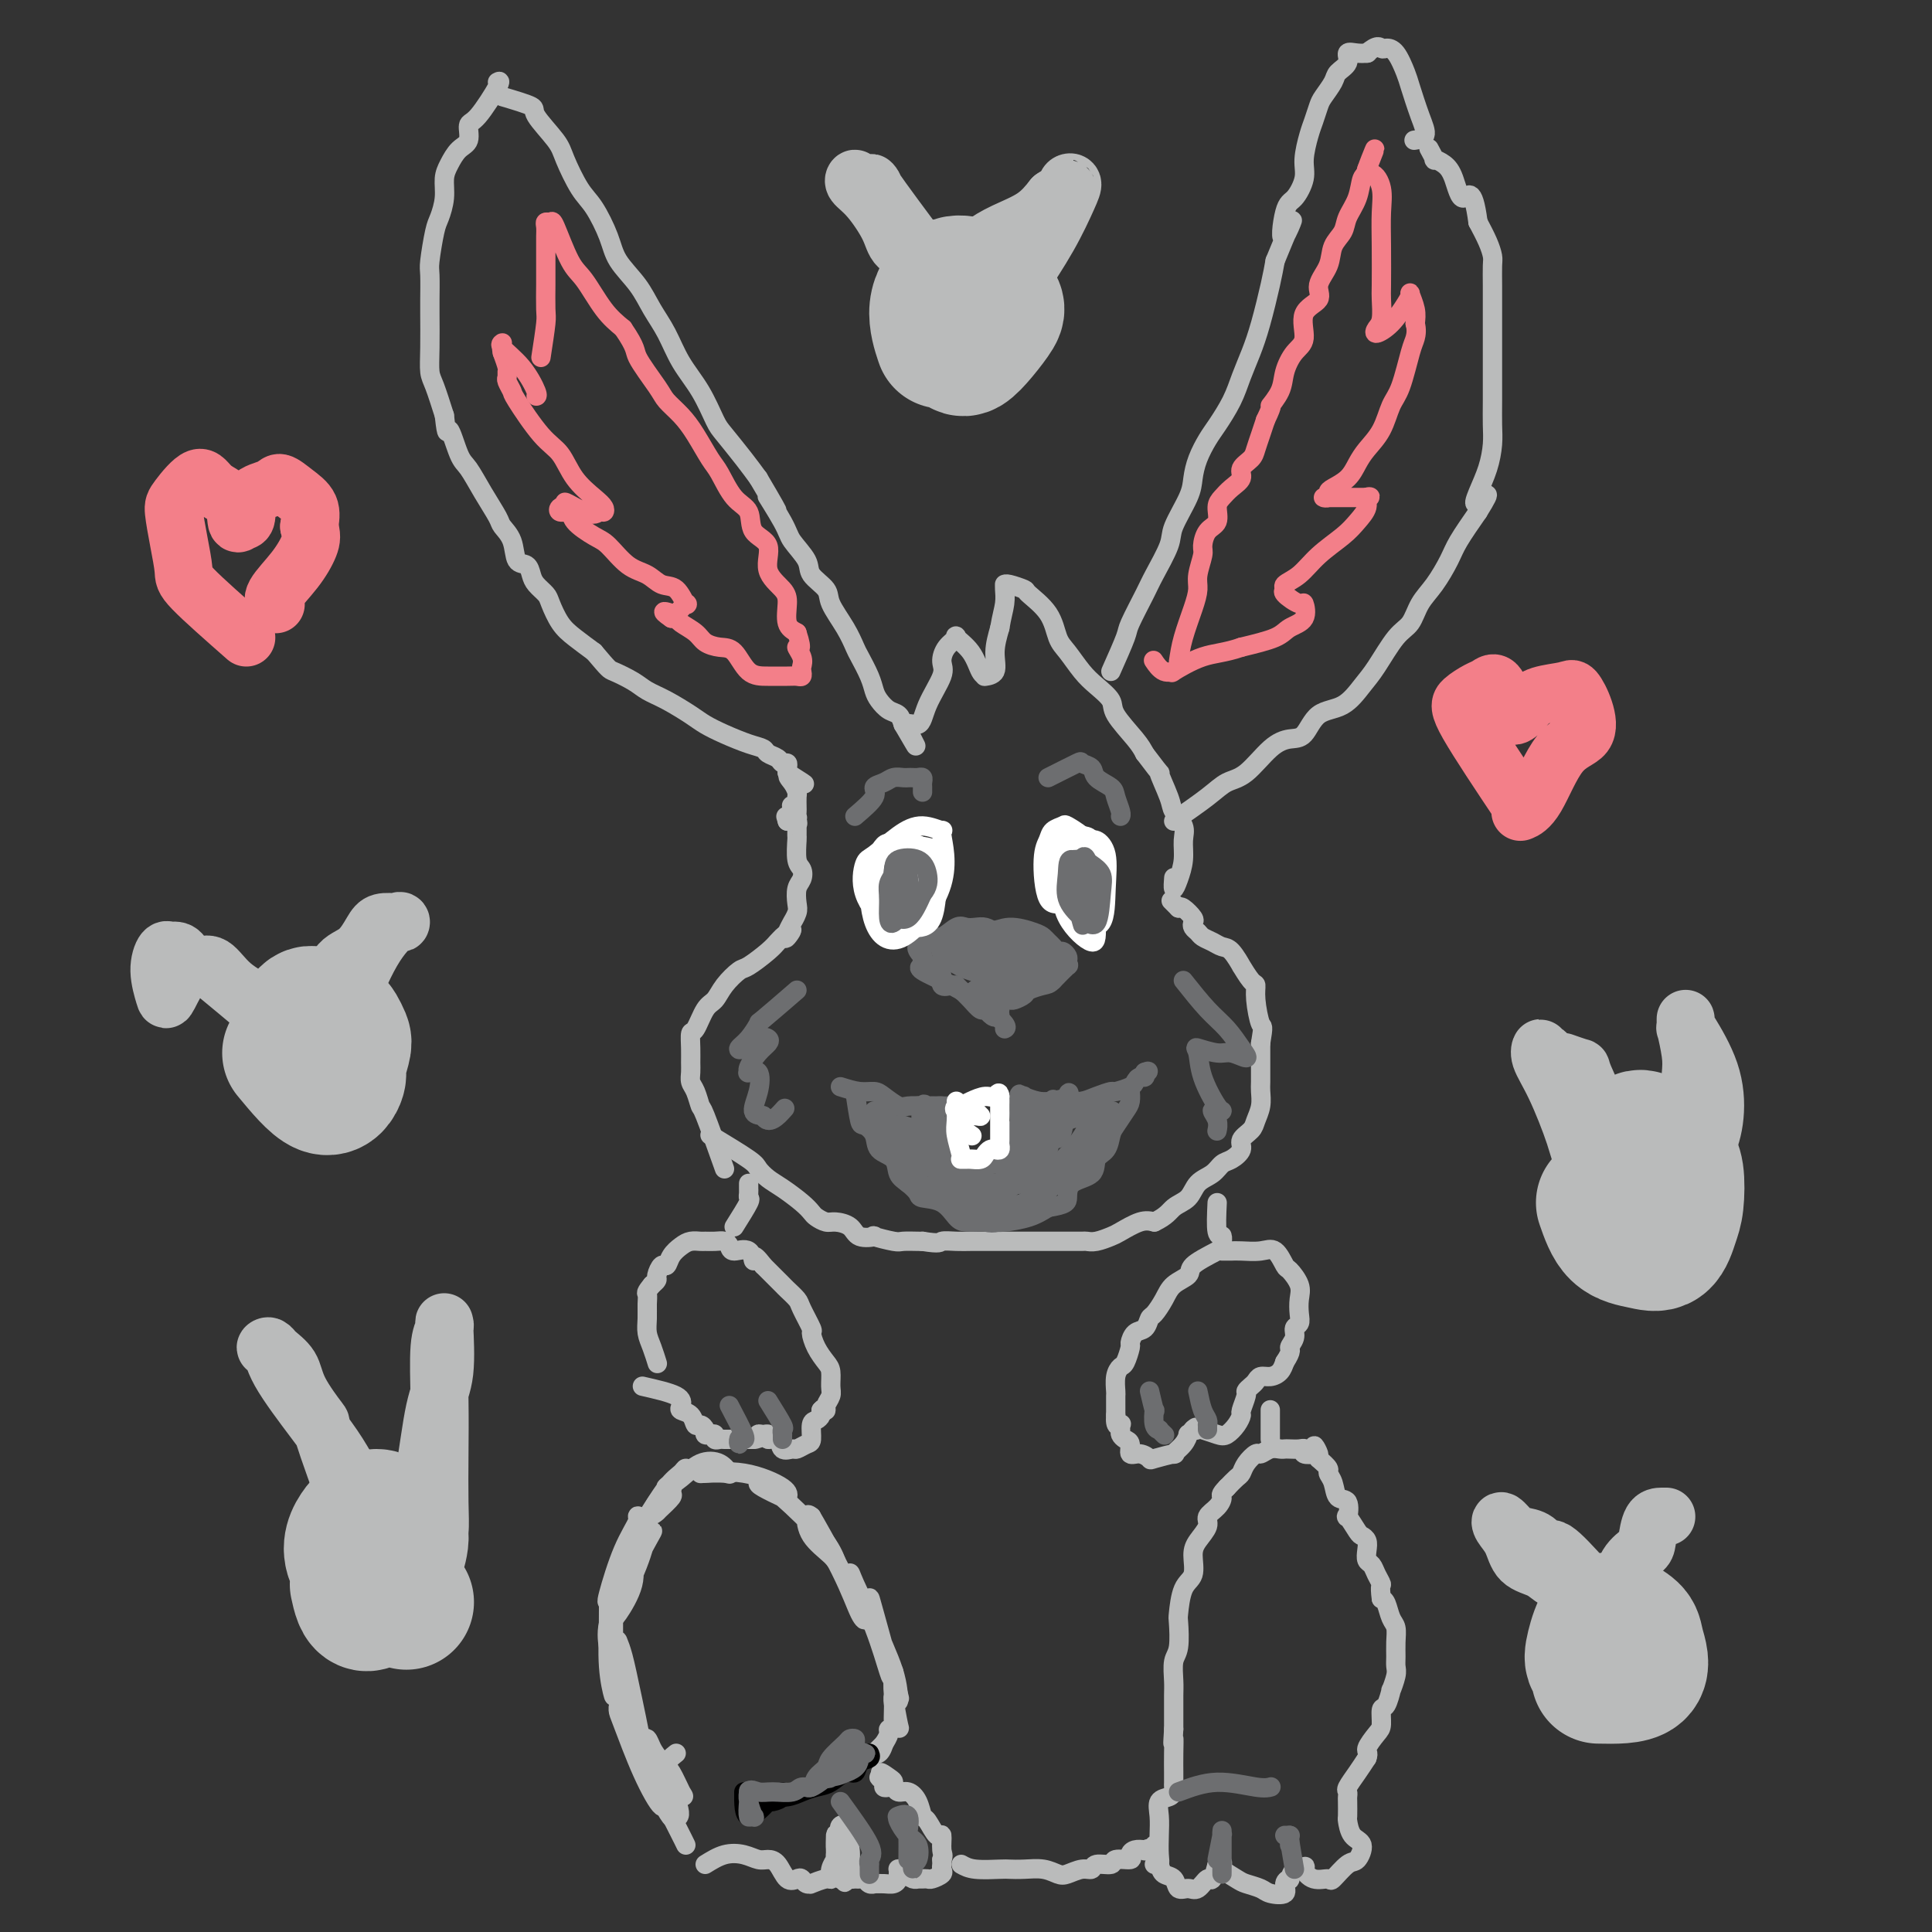 <svg viewBox='0 0 400 400' version='1.1' xmlns='http://www.w3.org/2000/svg' xmlns:xlink='http://www.w3.org/1999/xlink'><rect x="0" y="0" width="400" height="400" fill="#333333" stroke="none"/><g fill='none' stroke='#BABBBB' stroke-width='4' stroke-linecap='round' stroke-linejoin='round'><path d='M140,363c-0.906,0.729 -1.811,1.457 -2,2c-0.189,0.543 0.339,0.900 1,2c0.661,1.100 1.456,2.942 2,4c0.544,1.058 0.837,1.332 0,0c-0.837,-1.332 -2.804,-4.270 -4,-6c-1.196,-1.730 -1.621,-2.251 -2,-3c-0.379,-0.749 -0.714,-1.725 -1,-2c-0.286,-0.275 -0.524,0.151 0,2c0.524,1.849 1.810,5.120 3,8c1.190,2.880 2.283,5.370 3,6c0.717,0.630 1.057,-0.599 0,-3c-1.057,-2.401 -3.510,-5.972 -5,-8c-1.490,-2.028 -2.018,-2.513 -2,-2c0.018,0.513 0.582,2.023 2,5c1.418,2.977 3.691,7.422 5,10c1.309,2.578 1.655,3.289 2,4'/><path d='M138,374c-3.547,-7.261 -7.094,-14.522 -7,-14c0.094,0.522 3.829,8.826 6,13c2.171,4.174 2.779,4.218 2,2c-0.779,-2.218 -2.944,-6.697 -5,-11c-2.056,-4.303 -4.004,-8.428 -5,-10c-0.996,-1.572 -1.039,-0.590 -1,0c0.039,0.590 0.160,0.787 1,3c0.840,2.213 2.397,6.442 4,10c1.603,3.558 3.250,6.445 4,7c0.750,0.555 0.602,-1.223 -1,-5c-1.602,-3.777 -4.660,-9.552 -6,-13c-1.340,-3.448 -0.964,-4.567 -1,-5c-0.036,-0.433 -0.484,-0.178 0,1c0.484,1.178 1.899,3.279 3,6c1.101,2.721 1.886,6.063 2,7c0.114,0.937 -0.443,-0.532 -1,-2'/><path d='M133,363c0.272,-0.134 -1.048,-6.469 -2,-11c-0.952,-4.531 -1.536,-7.258 -2,-9c-0.464,-1.742 -0.806,-2.500 -1,-3c-0.194,-0.500 -0.238,-0.744 0,1c0.238,1.744 0.757,5.474 1,8c0.243,2.526 0.209,3.848 0,4c-0.209,0.152 -0.592,-0.867 -1,-3c-0.408,-2.133 -0.842,-5.379 -1,-8c-0.158,-2.621 -0.041,-4.618 0,-6c0.041,-1.382 0.007,-2.150 0,-1c-0.007,1.150 0.012,4.219 0,7c-0.012,2.781 -0.056,5.276 0,7c0.056,1.724 0.211,2.679 0,2c-0.211,-0.679 -0.788,-2.990 -1,-6c-0.212,-3.010 -0.061,-6.717 0,-9c0.061,-2.283 0.030,-3.141 0,-4'/><path d='M126,332c0.003,-2.179 0.010,-1.127 0,1c-0.010,2.127 -0.037,5.330 0,7c0.037,1.670 0.139,1.807 0,1c-0.139,-0.807 -0.518,-2.557 0,-5c0.518,-2.443 1.932,-5.579 3,-8c1.068,-2.421 1.789,-4.127 2,-5c0.211,-0.873 -0.088,-0.913 0,0c0.088,0.913 0.562,2.781 0,5c-0.562,2.219 -2.161,4.791 -3,6c-0.839,1.209 -0.918,1.055 0,-1c0.918,-2.055 2.831,-6.011 4,-9c1.169,-2.989 1.592,-5.011 2,-6c0.408,-0.989 0.800,-0.946 1,-1c0.200,-0.054 0.208,-0.207 -1,2c-1.208,2.207 -3.631,6.773 -5,9c-1.369,2.227 -1.685,2.113 -2,2'/><path d='M127,330c-1.442,2.311 -1.546,2.090 -1,0c0.546,-2.090 1.744,-6.047 3,-9c1.256,-2.953 2.571,-4.900 3,-6c0.429,-1.100 -0.027,-1.351 0,-1c0.027,0.351 0.539,1.306 0,4c-0.539,2.694 -2.128,7.127 -3,10c-0.872,2.873 -1.025,4.184 -1,4c0.025,-0.184 0.229,-1.865 1,-4c0.771,-2.135 2.109,-4.724 3,-7c0.891,-2.276 1.334,-4.239 2,-6c0.666,-1.761 1.554,-3.322 2,-4c0.446,-0.678 0.451,-0.475 1,-1c0.549,-0.525 1.642,-1.780 2,-2c0.358,-0.220 -0.019,0.595 0,1c0.019,0.405 0.434,0.402 0,1c-0.434,0.598 -1.717,1.799 -3,3'/><path d='M136,313c-0.864,0.914 -1.525,0.700 -2,1c-0.475,0.300 -0.766,1.116 0,0c0.766,-1.116 2.588,-4.163 4,-6c1.412,-1.837 2.415,-2.463 3,-3c0.585,-0.537 0.754,-0.986 1,-1c0.246,-0.014 0.571,0.406 0,1c-0.571,0.594 -2.039,1.362 -3,2c-0.961,0.638 -1.417,1.145 -1,1c0.417,-0.145 1.705,-0.943 3,-2c1.295,-1.057 2.595,-2.374 4,-3c1.405,-0.626 2.915,-0.560 4,0c1.085,0.560 1.744,1.614 2,2c0.256,0.386 0.107,0.104 -1,0c-1.107,-0.104 -3.174,-0.030 -4,0c-0.826,0.030 -0.413,0.015 0,0'/><path d='M146,305c-1.133,0.041 -1.467,0.142 0,0c1.467,-0.142 4.733,-0.528 8,0c3.267,0.528 6.535,1.970 8,3c1.465,1.030 1.126,1.648 1,2c-0.126,0.352 -0.040,0.439 -1,0c-0.960,-0.439 -2.966,-1.403 -4,-2c-1.034,-0.597 -1.096,-0.828 -1,-1c0.096,-0.172 0.351,-0.285 1,0c0.649,0.285 1.691,0.969 4,3c2.309,2.031 5.886,5.409 8,8c2.114,2.591 2.765,4.396 3,5c0.235,0.604 0.053,0.007 -1,-1c-1.053,-1.007 -2.976,-2.425 -4,-4c-1.024,-1.575 -1.150,-3.307 -1,-4c0.150,-0.693 0.575,-0.346 1,0'/><path d='M168,314c0.366,0.581 3.783,6.533 6,11c2.217,4.467 3.236,7.450 4,9c0.764,1.550 1.275,1.666 1,1c-0.275,-0.666 -1.335,-2.115 -2,-4c-0.665,-1.885 -0.936,-4.205 -1,-5c-0.064,-0.795 0.078,-0.065 1,2c0.922,2.065 2.625,5.465 4,9c1.375,3.535 2.421,7.206 3,9c0.579,1.794 0.691,1.710 0,-1c-0.691,-2.710 -2.185,-8.045 -3,-11c-0.815,-2.955 -0.950,-3.529 -1,-3c-0.050,0.529 -0.013,2.163 1,5c1.013,2.837 3.004,6.879 4,10c0.996,3.121 0.999,5.320 1,6c0.001,0.680 0.001,-0.160 0,-1'/><path d='M186,351c0.703,2.254 -0.540,-2.110 -1,-4c-0.460,-1.890 -0.136,-1.306 0,-1c0.136,0.306 0.085,0.332 0,1c-0.085,0.668 -0.205,1.977 0,4c0.205,2.023 0.734,4.761 1,6c0.266,1.239 0.267,0.980 0,0c-0.267,-0.980 -0.803,-2.679 -1,-4c-0.197,-1.321 -0.057,-2.264 0,-2c0.057,0.264 0.030,1.733 0,3c-0.030,1.267 -0.063,2.331 0,3c0.063,0.669 0.223,0.942 0,1c-0.223,0.058 -0.829,-0.100 -1,0c-0.171,0.100 0.094,0.457 0,1c-0.094,0.543 -0.547,1.271 -1,2'/><path d='M183,361c-0.765,2.622 -1.679,2.176 -2,2c-0.321,-0.176 -0.050,-0.083 0,0c0.050,0.083 -0.120,0.155 0,0c0.120,-0.155 0.530,-0.539 1,-1c0.470,-0.461 1.002,-0.999 1,-1c-0.002,-0.001 -0.537,0.536 -1,1c-0.463,0.464 -0.856,0.856 -1,1c-0.144,0.144 -0.041,0.041 0,0c0.041,-0.041 0.021,-0.021 0,0'/><path d='M146,386c1.316,-0.815 2.632,-1.629 4,-2c1.368,-0.371 2.789,-0.298 4,0c1.211,0.298 2.212,0.823 3,1c0.788,0.177 1.363,0.008 2,0c0.637,-0.008 1.336,0.145 2,1c0.664,0.855 1.293,2.411 2,3c0.707,0.589 1.493,0.212 2,0c0.507,-0.212 0.734,-0.257 1,0c0.266,0.257 0.569,0.816 1,1c0.431,0.184 0.990,-0.009 1,0c0.010,0.009 -0.529,0.219 0,0c0.529,-0.219 2.128,-0.867 3,-1c0.872,-0.133 1.018,0.249 1,0c-0.018,-0.249 -0.201,-1.129 0,-2c0.201,-0.871 0.785,-1.735 1,-2c0.215,-0.265 0.061,0.067 0,0c-0.061,-0.067 -0.031,-0.534 0,-1'/><path d='M173,384c0.309,-0.813 0.083,-0.344 0,-1c-0.083,-0.656 -0.023,-2.437 0,-3c0.023,-0.563 0.010,0.092 0,1c-0.010,0.908 -0.018,2.069 0,3c0.018,0.931 0.061,1.631 0,2c-0.061,0.369 -0.226,0.405 0,1c0.226,0.595 0.844,1.747 1,2c0.156,0.253 -0.150,-0.393 0,-1c0.150,-0.607 0.757,-1.173 1,-2c0.243,-0.827 0.121,-1.913 0,-3'/><path d='M175,383c0.294,-1.181 0.029,-2.133 0,-3c-0.029,-0.867 0.178,-1.649 0,-2c-0.178,-0.351 -0.742,-0.269 -1,0c-0.258,0.269 -0.212,0.726 0,1c0.212,0.274 0.589,0.363 1,1c0.411,0.637 0.856,1.820 1,3c0.144,1.180 -0.013,2.358 0,3c0.013,0.642 0.196,0.750 0,1c-0.196,0.250 -0.770,0.643 -1,1c-0.230,0.357 -0.115,0.679 0,1'/><path d='M175,389c-0.048,1.392 -0.167,0.372 0,0c0.167,-0.372 0.622,-0.096 1,0c0.378,0.096 0.680,0.012 1,0c0.320,-0.012 0.659,0.050 1,0c0.341,-0.050 0.686,-0.210 1,0c0.314,0.210 0.598,0.789 1,1c0.402,0.211 0.920,0.054 1,0c0.080,-0.054 -0.280,-0.004 0,0c0.280,0.004 1.199,-0.038 2,0c0.801,0.038 1.483,0.154 2,0c0.517,-0.154 0.870,-0.580 1,-1c0.130,-0.420 0.037,-0.834 0,-1c-0.037,-0.166 -0.019,-0.083 0,0'/><path d='M186,388c1.658,-0.384 0.303,-0.845 0,-1c-0.303,-0.155 0.445,-0.003 1,0c0.555,0.003 0.918,-0.143 1,0c0.082,0.143 -0.118,0.574 0,1c0.118,0.426 0.552,0.846 1,1c0.448,0.154 0.908,0.041 1,0c0.092,-0.041 -0.184,-0.010 0,0c0.184,0.010 0.827,-0.000 1,0c0.173,0.000 -0.125,0.011 0,0c0.125,-0.011 0.675,-0.044 1,0c0.325,0.044 0.427,0.166 1,0c0.573,-0.166 1.618,-0.619 2,-1c0.382,-0.381 0.102,-0.690 0,-1c-0.102,-0.310 -0.028,-0.622 0,-1c0.028,-0.378 0.008,-0.822 0,-1c-0.008,-0.178 -0.004,-0.089 0,0'/><path d='M195,385c0.456,-0.877 0.095,-1.070 0,-2c-0.095,-0.930 0.078,-2.598 0,-3c-0.078,-0.402 -0.405,0.463 -1,0c-0.595,-0.463 -1.459,-2.252 -2,-3c-0.541,-0.748 -0.761,-0.453 -1,-1c-0.239,-0.547 -0.498,-1.937 -1,-3c-0.502,-1.063 -1.249,-1.801 -2,-2c-0.751,-0.199 -1.506,0.140 -2,0c-0.494,-0.140 -0.725,-0.759 -1,-1c-0.275,-0.241 -0.593,-0.103 -1,0c-0.407,0.103 -0.903,0.172 -1,0c-0.097,-0.172 0.205,-0.585 0,-1c-0.205,-0.415 -0.916,-0.833 -1,-1c-0.084,-0.167 0.458,-0.084 1,0'/><path d='M183,368c-1.691,-1.901 0.083,-0.654 1,0c0.917,0.654 0.978,0.715 1,1c0.022,0.285 0.006,0.796 0,1c-0.006,0.204 -0.003,0.102 0,0'/></g>
<g fill='none' stroke='#000000' stroke-width='4' stroke-linecap='round' stroke-linejoin='round'><path d='M154,371c-0.017,2.420 -0.033,4.840 1,5c1.033,0.160 3.116,-1.940 4,-3c0.884,-1.060 0.571,-1.079 1,-1c0.429,0.079 1.601,0.256 2,0c0.399,-0.256 0.023,-0.944 0,-1c-0.023,-0.056 0.305,0.522 0,1c-0.305,0.478 -1.244,0.856 -2,1c-0.756,0.144 -1.328,0.053 -2,0c-0.672,-0.053 -1.445,-0.067 -2,0c-0.555,0.067 -0.891,0.214 -1,0c-0.109,-0.214 0.009,-0.788 0,-1c-0.009,-0.212 -0.145,-0.060 0,0c0.145,0.060 0.573,0.030 1,0'/><path d='M156,372c-0.453,-0.012 1.414,-0.043 3,0c1.586,0.043 2.889,0.161 4,0c1.111,-0.161 2.028,-0.602 3,-1c0.972,-0.398 1.999,-0.755 3,-1c1.001,-0.245 1.974,-0.380 3,-1c1.026,-0.620 2.103,-1.725 3,-2c0.897,-0.275 1.613,0.280 2,0c0.387,-0.280 0.444,-1.395 1,-2c0.556,-0.605 1.611,-0.701 2,-1c0.389,-0.299 0.111,-0.800 0,-1c-0.111,-0.200 -0.056,-0.100 0,0'/></g>
<g fill='none' stroke='#6D6E70' stroke-width='4' stroke-linecap='round' stroke-linejoin='round'><path d='M174,373c2.536,3.499 5.072,6.998 6,9c0.928,2.002 0.249,2.505 0,3c-0.249,0.495 -0.067,0.980 0,1c0.067,0.020 0.018,-0.426 0,0c-0.018,0.426 -0.005,1.722 0,2c0.005,0.278 0.001,-0.464 0,-1c-0.001,-0.536 -0.000,-0.868 0,-1c0.000,-0.132 0.000,-0.066 0,0'/><path d='M155,373c-0.105,1.288 -0.210,2.576 0,3c0.210,0.424 0.736,-0.017 1,0c0.264,0.017 0.267,0.490 0,0c-0.267,-0.490 -0.804,-1.944 -1,-3c-0.196,-1.056 -0.053,-1.715 0,-2c0.053,-0.285 0.014,-0.195 0,0c-0.014,0.195 -0.004,0.496 0,1c0.004,0.504 0.001,1.213 0,2c-0.001,0.787 -0.000,1.653 0,2c0.000,0.347 0.000,0.177 0,0c-0.000,-0.177 -0.000,-0.360 0,-1c0.000,-0.640 0.000,-1.739 0,-2c-0.000,-0.261 -0.000,0.314 0,0c0.000,-0.314 0.000,-1.518 0,-2c-0.000,-0.482 -0.000,-0.241 0,0'/><path d='M155,371c0.329,-0.769 1.153,-0.190 2,0c0.847,0.190 1.717,-0.007 3,0c1.283,0.007 2.978,0.220 4,0c1.022,-0.220 1.371,-0.873 2,-1c0.629,-0.127 1.538,0.271 2,0c0.462,-0.271 0.477,-1.211 1,-2c0.523,-0.789 1.556,-1.427 2,-2c0.444,-0.573 0.301,-1.079 1,-2c0.699,-0.921 2.240,-2.255 3,-3c0.760,-0.745 0.740,-0.901 1,-1c0.260,-0.099 0.801,-0.142 1,0c0.199,0.142 0.057,0.469 0,1c-0.057,0.531 -0.028,1.265 0,2'/><path d='M177,363c0.403,0.222 0.411,-0.224 0,0c-0.411,0.224 -1.239,1.119 -2,2c-0.761,0.881 -1.454,1.748 -2,2c-0.546,0.252 -0.946,-0.112 -1,0c-0.054,0.112 0.238,0.699 0,1c-0.238,0.301 -1.005,0.315 0,0c1.005,-0.315 3.782,-0.960 5,-2c1.218,-1.040 0.879,-2.474 1,-3c0.121,-0.526 0.704,-0.145 1,0c0.296,0.145 0.306,0.053 0,0c-0.306,-0.053 -0.927,-0.066 -1,0c-0.073,0.066 0.404,0.210 0,1c-0.404,0.790 -1.687,2.226 -3,3c-1.313,0.774 -2.657,0.887 -4,1'/><path d='M171,368c-1.548,1.226 -2.417,1.792 -3,2c-0.583,0.208 -0.881,0.060 -1,0c-0.119,-0.060 -0.060,-0.030 0,0'/><path d='M188,385c0.016,-2.091 0.032,-4.182 0,-5c-0.032,-0.818 -0.113,-0.363 0,-1c0.113,-0.637 0.421,-2.366 0,-3c-0.421,-0.634 -1.571,-0.174 -2,0c-0.429,0.174 -0.136,0.062 0,0c0.136,-0.062 0.114,-0.072 0,0c-0.114,0.072 -0.322,0.228 0,1c0.322,0.772 1.172,2.159 2,3c0.828,0.841 1.633,1.136 2,2c0.367,0.864 0.294,2.298 0,3c-0.294,0.702 -0.811,0.671 -1,1c-0.189,0.329 -0.051,1.016 0,1c0.051,-0.016 0.014,-0.735 0,-1c-0.014,-0.265 -0.004,-0.076 0,0c0.004,0.076 0.002,0.038 0,0'/></g>
<g fill='none' stroke='#BABBBB' stroke-width='4' stroke-linecap='round' stroke-linejoin='round'><path d='M199,386c0.745,0.422 1.490,0.844 3,1c1.510,0.156 3.784,0.045 5,0c1.216,-0.045 1.375,-0.025 2,0c0.625,0.025 1.718,0.055 3,0c1.282,-0.055 2.753,-0.196 4,0c1.247,0.196 2.268,0.728 3,1c0.732,0.272 1.174,0.284 2,0c0.826,-0.284 2.036,-0.865 3,-1c0.964,-0.135 1.681,0.175 2,0c0.319,-0.175 0.239,-0.834 1,-1c0.761,-0.166 2.364,0.162 3,0c0.636,-0.162 0.306,-0.814 1,-1c0.694,-0.186 2.413,0.095 3,0c0.587,-0.095 0.043,-0.564 0,-1c-0.043,-0.436 0.416,-0.839 1,-1c0.584,-0.161 1.292,-0.081 2,0'/><path d='M237,383c2.740,-0.789 0.590,-0.263 0,0c-0.590,0.263 0.381,0.262 1,0c0.619,-0.262 0.886,-0.785 1,-1c0.114,-0.215 0.076,-0.123 0,0c-0.076,0.123 -0.190,0.275 0,1c0.190,0.725 0.684,2.022 1,3c0.316,0.978 0.455,1.637 1,2c0.545,0.363 1.498,0.429 2,1c0.502,0.571 0.554,1.648 1,2c0.446,0.352 1.286,-0.022 2,0c0.714,0.022 1.302,0.440 2,0c0.698,-0.440 1.507,-1.736 2,-2c0.493,-0.264 0.671,0.506 1,0c0.329,-0.506 0.808,-2.287 1,-3c0.192,-0.713 0.096,-0.356 0,0'/><path d='M252,386c1.198,-0.805 1.193,-0.318 1,0c-0.193,0.318 -0.573,0.467 0,1c0.573,0.533 2.098,1.451 3,2c0.902,0.549 1.179,0.729 2,1c0.821,0.271 2.185,0.632 3,1c0.815,0.368 1.079,0.742 2,1c0.921,0.258 2.498,0.401 3,0c0.502,-0.401 -0.073,-1.347 0,-2c0.073,-0.653 0.793,-1.012 1,-1c0.207,0.012 -0.099,0.395 0,0c0.099,-0.395 0.604,-1.568 1,-2c0.396,-0.432 0.685,-0.123 1,0c0.315,0.123 0.658,0.062 1,0'/><path d='M270,387c0.545,-0.898 -0.093,-0.644 0,0c0.093,0.644 0.917,1.678 2,2c1.083,0.322 2.425,-0.067 3,0c0.575,0.067 0.382,0.592 1,0c0.618,-0.592 2.046,-2.299 3,-3c0.954,-0.701 1.432,-0.395 2,-1c0.568,-0.605 1.224,-2.120 1,-3c-0.224,-0.880 -1.328,-1.125 -2,-2c-0.672,-0.875 -0.912,-2.382 -1,-3c-0.088,-0.618 -0.025,-0.349 0,-1c0.025,-0.651 0.013,-2.222 0,-3c-0.013,-0.778 -0.025,-0.764 0,-1c0.025,-0.236 0.089,-0.723 0,-1c-0.089,-0.277 -0.332,-0.344 0,-1c0.332,-0.656 1.238,-1.902 2,-3c0.762,-1.098 1.381,-2.049 2,-3'/><path d='M283,364c0.515,-1.219 -0.199,-1.266 0,-2c0.199,-0.734 1.311,-2.156 2,-3c0.689,-0.844 0.954,-1.109 1,-2c0.046,-0.891 -0.128,-2.406 0,-3c0.128,-0.594 0.556,-0.267 1,-1c0.444,-0.733 0.904,-2.527 1,-3c0.096,-0.473 -0.171,0.376 0,0c0.171,-0.376 0.779,-1.978 1,-3c0.221,-1.022 0.056,-1.466 0,-2c-0.056,-0.534 -0.004,-1.159 0,-2c0.004,-0.841 -0.040,-1.899 0,-3c0.040,-1.101 0.165,-2.243 0,-3c-0.165,-0.757 -0.621,-1.127 -1,-2c-0.379,-0.873 -0.680,-2.249 -1,-3c-0.320,-0.751 -0.660,-0.875 -1,-1'/><path d='M286,331c-0.415,-3.063 0.046,-2.721 0,-3c-0.046,-0.279 -0.600,-1.177 -1,-2c-0.400,-0.823 -0.646,-1.569 -1,-2c-0.354,-0.431 -0.815,-0.547 -1,-1c-0.185,-0.453 -0.096,-1.244 0,-2c0.096,-0.756 0.197,-1.478 0,-2c-0.197,-0.522 -0.692,-0.844 -1,-1c-0.308,-0.156 -0.429,-0.144 -1,-1c-0.571,-0.856 -1.592,-2.578 -2,-3c-0.408,-0.422 -0.205,0.458 0,0c0.205,-0.458 0.410,-2.255 0,-3c-0.410,-0.745 -1.436,-0.440 -2,-1c-0.564,-0.560 -0.667,-1.985 -1,-3c-0.333,-1.015 -0.897,-1.619 -1,-2c-0.103,-0.381 0.256,-0.537 0,-1c-0.256,-0.463 -1.128,-1.231 -2,-2'/><path d='M273,302c-1.942,-4.714 -0.295,-1.999 0,-1c0.295,0.999 -0.760,0.282 -1,0c-0.240,-0.282 0.335,-0.128 0,0c-0.335,0.128 -1.582,0.230 -2,0c-0.418,-0.230 -0.009,-0.793 0,-1c0.009,-0.207 -0.381,-0.056 -1,0c-0.619,0.056 -1.465,0.019 -2,0c-0.535,-0.019 -0.758,-0.021 -1,0c-0.242,0.021 -0.502,0.064 -1,0c-0.498,-0.064 -1.233,-0.234 -2,0c-0.767,0.234 -1.567,0.874 -2,1c-0.433,0.126 -0.500,-0.262 -1,0c-0.500,0.262 -1.433,1.173 -2,2c-0.567,0.827 -0.768,1.569 -1,2c-0.232,0.431 -0.495,0.552 -1,1c-0.505,0.448 -1.253,1.224 -2,2'/><path d='M254,308c-1.593,1.596 -1.074,1.586 -1,2c0.074,0.414 -0.296,1.253 -1,2c-0.704,0.747 -1.742,1.401 -2,2c-0.258,0.599 0.264,1.144 0,2c-0.264,0.856 -1.314,2.023 -2,3c-0.686,0.977 -1.007,1.764 -1,3c0.007,1.236 0.343,2.922 0,4c-0.343,1.078 -1.364,1.547 -2,3c-0.636,1.453 -0.889,3.891 -1,5c-0.111,1.109 -0.082,0.890 0,2c0.082,1.110 0.218,3.550 0,5c-0.218,1.450 -0.791,1.911 -1,3c-0.209,1.089 -0.056,2.807 0,4c0.056,1.193 0.015,1.860 0,3c-0.015,1.140 -0.004,2.754 0,4c0.004,1.246 0.002,2.123 0,3'/><path d='M243,358c-0.309,4.815 -0.083,2.351 0,2c0.083,-0.351 0.023,1.411 0,3c-0.023,1.589 -0.008,3.003 0,4c0.008,0.997 0.009,1.575 0,2c-0.009,0.425 -0.027,0.696 0,1c0.027,0.304 0.098,0.639 0,1c-0.098,0.361 -0.366,0.747 -1,1c-0.634,0.253 -1.633,0.373 -2,1c-0.367,0.627 -0.102,1.762 0,3c0.102,1.238 0.041,2.580 0,4c-0.041,1.420 -0.063,2.917 0,4c0.063,1.083 0.209,1.753 0,2c-0.209,0.247 -0.774,0.071 -1,0c-0.226,-0.071 -0.113,-0.035 0,0'/></g>
<g fill='none' stroke='#6D6E70' stroke-width='4' stroke-linecap='round' stroke-linejoin='round'><path d='M252,385c0.423,-2.152 0.845,-4.305 1,-5c0.155,-0.695 0.041,0.067 0,0c-0.041,-0.067 -0.011,-0.961 0,-1c0.011,-0.039 0.003,0.779 0,1c-0.003,0.221 -0.001,-0.155 0,0c0.001,0.155 0.000,0.840 0,2c-0.000,1.160 -0.000,2.796 0,4c0.000,1.204 0.000,1.978 0,2c-0.000,0.022 -0.000,-0.708 0,-1c0.000,-0.292 0.000,-0.146 0,0'/><path d='M267,380c0.000,0.823 0.000,1.646 0,2c0.000,0.354 0.000,0.238 0,0c0.000,-0.238 -0.000,-0.600 0,-1c0.000,-0.400 0.000,-0.838 0,-1c0.000,-0.162 0.000,-0.046 0,0c0.000,0.046 0.000,0.023 0,0'/><path d='M268,387c-0.415,-2.423 -0.829,-4.845 -1,-6c-0.171,-1.155 -0.097,-1.041 0,-1c0.097,0.041 0.219,0.011 0,0c-0.219,-0.011 -0.777,-0.003 -1,0c-0.223,0.003 -0.112,0.002 0,0'/><path d='M244,371c2.565,-0.958 5.131,-1.917 8,-2c2.869,-0.083 6.042,0.708 8,1c1.958,0.292 2.702,0.083 3,0c0.298,-0.083 0.149,-0.042 0,0'/></g>
<g fill='none' stroke='#BABBBB' stroke-width='4' stroke-linecap='round' stroke-linejoin='round'><path d='M263,298c0.000,-1.464 0.000,-2.929 0,-4c0.000,-1.071 0.000,-1.750 0,-2c0.000,-0.250 0.000,-0.071 0,0c0.000,0.071 0.000,0.036 0,0'/><path d='M252,259c-2.079,1.084 -4.157,2.168 -5,3c-0.843,0.832 -0.450,1.412 -1,2c-0.550,0.588 -2.044,1.184 -3,2c-0.956,0.816 -1.373,1.853 -2,3c-0.627,1.147 -1.464,2.406 -2,3c-0.536,0.594 -0.770,0.524 -1,1c-0.230,0.476 -0.457,1.497 -1,2c-0.543,0.503 -1.402,0.487 -2,1c-0.598,0.513 -0.935,1.554 -1,2c-0.065,0.446 0.140,0.298 0,1c-0.140,0.702 -0.626,2.253 -1,3c-0.374,0.747 -0.636,0.689 -1,1c-0.364,0.311 -0.830,0.989 -1,2c-0.170,1.011 -0.046,2.353 0,3c0.046,0.647 0.012,0.597 0,1c-0.012,0.403 -0.004,1.258 0,2c0.004,0.742 0.002,1.371 0,2'/><path d='M231,293c-0.237,2.786 0.671,2.253 1,2c0.329,-0.253 0.078,-0.224 0,0c-0.078,0.224 0.016,0.642 0,1c-0.016,0.358 -0.142,0.655 0,1c0.142,0.345 0.554,0.737 1,1c0.446,0.263 0.928,0.397 1,1c0.072,0.603 -0.266,1.674 0,2c0.266,0.326 1.138,-0.093 2,0c0.862,0.093 1.716,0.699 2,1c0.284,0.301 -0.001,0.297 1,0c1.001,-0.297 3.287,-0.888 4,-1c0.713,-0.112 -0.146,0.255 0,0c0.146,-0.255 1.297,-1.130 2,-2c0.703,-0.870 0.959,-1.734 1,-2c0.041,-0.266 -0.131,0.067 0,0c0.131,-0.067 0.566,-0.533 1,-1'/><path d='M247,296c1.182,-0.932 0.137,-0.262 0,0c-0.137,0.262 0.635,0.117 1,0c0.365,-0.117 0.322,-0.207 1,0c0.678,0.207 2.075,0.710 3,1c0.925,0.290 1.376,0.369 2,0c0.624,-0.369 1.420,-1.184 2,-2c0.580,-0.816 0.943,-1.633 1,-2c0.057,-0.367 -0.192,-0.283 0,-1c0.192,-0.717 0.824,-2.235 1,-3c0.176,-0.765 -0.105,-0.779 0,-1c0.105,-0.221 0.595,-0.650 1,-1c0.405,-0.350 0.725,-0.621 1,-1c0.275,-0.379 0.507,-0.864 1,-1c0.493,-0.136 1.248,0.079 2,0c0.752,-0.079 1.501,-0.451 2,-1c0.499,-0.549 0.750,-1.274 1,-2'/><path d='M266,282c1.708,-2.599 0.980,-2.596 1,-3c0.020,-0.404 0.790,-1.213 1,-2c0.210,-0.787 -0.138,-1.550 0,-2c0.138,-0.450 0.762,-0.587 1,-1c0.238,-0.413 0.090,-1.103 0,-2c-0.090,-0.897 -0.121,-2.003 0,-3c0.121,-0.997 0.392,-1.885 0,-3c-0.392,-1.115 -1.449,-2.456 -2,-3c-0.551,-0.544 -0.595,-0.289 -1,-1c-0.405,-0.711 -1.169,-2.387 -2,-3c-0.831,-0.613 -1.729,-0.164 -3,0c-1.271,0.164 -2.915,0.044 -4,0c-1.085,-0.044 -1.610,-0.012 -2,0c-0.390,0.012 -0.643,0.003 -1,0c-0.357,-0.003 -0.816,-0.001 -1,0c-0.184,0.001 -0.092,0.000 0,0'/><path d='M133,287c2.831,0.645 5.662,1.291 7,2c1.338,0.709 1.184,1.482 1,2c-0.184,0.518 -0.399,0.783 0,1c0.399,0.217 1.413,0.388 2,1c0.587,0.612 0.749,1.667 1,2c0.251,0.333 0.593,-0.055 1,0c0.407,0.055 0.879,0.555 1,1c0.121,0.445 -0.108,0.837 0,1c0.108,0.163 0.553,0.096 1,0c0.447,-0.096 0.896,-0.222 1,0c0.104,0.222 -0.138,0.792 0,1c0.138,0.208 0.656,0.056 1,0c0.344,-0.056 0.515,-0.015 1,0c0.485,0.015 1.284,0.004 2,0c0.716,-0.004 1.347,-0.001 2,0c0.653,0.001 1.326,0.001 2,0'/><path d='M156,298c1.731,-0.077 1.059,-0.769 1,-1c-0.059,-0.231 0.494,-0.002 1,0c0.506,0.002 0.966,-0.224 1,0c0.034,0.224 -0.357,0.898 0,1c0.357,0.102 1.461,-0.369 2,0c0.539,0.369 0.513,1.576 1,2c0.487,0.424 1.489,0.065 2,0c0.511,-0.065 0.532,0.165 1,0c0.468,-0.165 1.383,-0.727 2,-1c0.617,-0.273 0.936,-0.259 1,-1c0.064,-0.741 -0.126,-2.237 0,-3c0.126,-0.763 0.570,-0.793 1,-1c0.430,-0.207 0.847,-0.592 1,-1c0.153,-0.408 0.041,-0.841 0,-1c-0.041,-0.159 -0.012,-0.046 0,0c0.012,0.046 0.006,0.023 0,0'/><path d='M170,292c1.016,-1.204 1.058,-0.213 1,0c-0.058,0.213 -0.214,-0.351 0,-1c0.214,-0.649 0.797,-1.384 1,-2c0.203,-0.616 0.026,-1.115 0,-2c-0.026,-0.885 0.100,-2.157 0,-3c-0.100,-0.843 -0.426,-1.259 -1,-2c-0.574,-0.741 -1.395,-1.808 -2,-3c-0.605,-1.192 -0.992,-2.508 -1,-3c-0.008,-0.492 0.364,-0.158 0,-1c-0.364,-0.842 -1.463,-2.859 -2,-4c-0.537,-1.141 -0.511,-1.405 -1,-2c-0.489,-0.595 -1.493,-1.521 -2,-2c-0.507,-0.479 -0.517,-0.510 -1,-1c-0.483,-0.490 -1.438,-1.440 -2,-2c-0.562,-0.560 -0.732,-0.732 -1,-1c-0.268,-0.268 -0.634,-0.634 -1,-1'/><path d='M158,262c-2.603,-3.505 -2.111,-1.269 -2,-1c0.111,0.269 -0.158,-1.431 -1,-2c-0.842,-0.569 -2.257,-0.009 -3,0c-0.743,0.009 -0.814,-0.533 -1,-1c-0.186,-0.467 -0.487,-0.858 -1,-1c-0.513,-0.142 -1.239,-0.036 -2,0c-0.761,0.036 -1.555,0.001 -2,0c-0.445,-0.001 -0.539,0.032 -1,0c-0.461,-0.032 -1.289,-0.130 -2,0c-0.711,0.130 -1.305,0.486 -2,1c-0.695,0.514 -1.492,1.184 -2,2c-0.508,0.816 -0.727,1.777 -1,2c-0.273,0.223 -0.599,-0.291 -1,0c-0.401,0.291 -0.877,1.386 -1,2c-0.123,0.614 0.108,0.747 0,1c-0.108,0.253 -0.554,0.627 -1,1'/><path d='M135,266c-1.463,1.762 -1.121,1.668 -1,2c0.121,0.332 0.022,1.091 0,2c-0.022,0.909 0.033,1.967 0,3c-0.033,1.033 -0.153,2.040 0,3c0.153,0.960 0.580,1.874 1,3c0.420,1.126 0.834,2.465 1,3c0.166,0.535 0.083,0.268 0,0'/></g>
<g fill='none' stroke='#6D6E70' stroke-width='4' stroke-linecap='round' stroke-linejoin='round'><path d='M151,291c1.276,2.425 2.552,4.851 3,6c0.448,1.149 0.067,1.022 0,1c-0.067,-0.022 0.178,0.060 0,0c-0.178,-0.060 -0.780,-0.264 -1,0c-0.220,0.264 -0.059,0.994 0,1c0.059,0.006 0.017,-0.713 0,-1c-0.017,-0.287 -0.008,-0.144 0,0'/><path d='M159,290c1.268,2.032 2.536,4.065 3,5c0.464,0.935 0.124,0.773 0,1c-0.124,0.227 -0.033,0.844 0,1c0.033,0.156 0.009,-0.150 0,0c-0.009,0.150 -0.003,0.757 0,1c0.003,0.243 0.001,0.121 0,0'/><path d='M238,288c0.414,1.773 0.828,3.546 1,4c0.172,0.454 0.102,-0.411 0,0c-0.102,0.411 -0.237,2.096 0,3c0.237,0.904 0.847,1.026 1,1c0.153,-0.026 -0.151,-0.199 0,0c0.151,0.199 0.757,0.771 1,1c0.243,0.229 0.121,0.114 0,0'/><path d='M248,288c0.309,1.497 0.619,2.993 1,4c0.381,1.007 0.834,1.524 1,2c0.166,0.476 0.044,0.911 0,1c-0.044,0.089 -0.012,-0.168 0,0c0.012,0.168 0.003,0.762 0,1c-0.003,0.238 -0.002,0.119 0,0'/></g>
<g fill='none' stroke='#BABBBB' stroke-width='4' stroke-linecap='round' stroke-linejoin='round'><path d='M152,254c1.268,-2.022 2.536,-4.043 3,-5c0.464,-0.957 0.124,-0.849 0,-1c-0.124,-0.151 -0.033,-0.559 0,-1c0.033,-0.441 0.009,-0.913 0,-1c-0.009,-0.087 -0.002,0.212 0,0c0.002,-0.212 0.001,-0.933 0,-1c-0.001,-0.067 -0.000,0.520 0,1c0.000,0.480 0.000,0.851 0,1c-0.000,0.149 -0.000,0.074 0,0'/><path d='M252,249c-0.113,2.461 -0.226,4.922 0,6c0.226,1.078 0.793,0.774 1,1c0.207,0.226 0.056,0.984 0,1c-0.056,0.016 -0.016,-0.710 0,-1c0.016,-0.290 0.008,-0.145 0,0'/><path d='M147,235c3.199,1.937 6.397,3.873 8,5c1.603,1.127 1.610,1.443 2,2c0.390,0.557 1.164,1.353 2,2c0.836,0.647 1.733,1.144 3,2c1.267,0.856 2.905,2.071 4,3c1.095,0.929 1.649,1.571 2,2c0.351,0.429 0.501,0.644 1,1c0.499,0.356 1.347,0.852 2,1c0.653,0.148 1.110,-0.052 2,0c0.890,0.052 2.214,0.358 3,1c0.786,0.642 1.035,1.622 2,2c0.965,0.378 2.647,0.154 3,0c0.353,-0.154 -0.624,-0.237 0,0c0.624,0.237 2.848,0.796 4,1c1.152,0.204 1.233,0.055 2,0c0.767,-0.055 2.219,-0.016 3,0c0.781,0.016 0.890,0.008 1,0'/><path d='M191,257c3.857,0.619 3.500,0.166 4,0c0.500,-0.166 1.857,-0.044 3,0c1.143,0.044 2.072,0.012 3,0c0.928,-0.012 1.855,-0.003 3,0c1.145,0.003 2.508,0.001 4,0c1.492,-0.001 3.114,-0.000 4,0c0.886,0.000 1.035,-0.000 2,0c0.965,0.000 2.747,0.001 4,0c1.253,-0.001 1.978,-0.004 3,0c1.022,0.004 2.341,0.013 3,0c0.659,-0.013 0.658,-0.049 1,0c0.342,0.049 1.025,0.185 2,0c0.975,-0.185 2.241,-0.689 3,-1c0.759,-0.311 1.012,-0.430 2,-1c0.988,-0.570 2.711,-1.591 4,-2c1.289,-0.409 2.145,-0.204 3,0'/><path d='M239,253c2.602,-1.219 3.106,-2.267 4,-3c0.894,-0.733 2.178,-1.151 3,-2c0.822,-0.849 1.181,-2.128 2,-3c0.819,-0.872 2.098,-1.336 3,-2c0.902,-0.664 1.425,-1.529 2,-2c0.575,-0.471 1.200,-0.548 2,-1c0.800,-0.452 1.773,-1.278 2,-2c0.227,-0.722 -0.293,-1.338 0,-2c0.293,-0.662 1.399,-1.369 2,-2c0.601,-0.631 0.697,-1.184 1,-2c0.303,-0.816 0.813,-1.894 1,-3c0.187,-1.106 0.050,-2.238 0,-3c-0.050,-0.762 -0.013,-1.153 0,-2c0.013,-0.847 0.004,-2.151 0,-3c-0.004,-0.849 -0.001,-1.243 0,-2c0.001,-0.757 0.001,-1.879 0,-3'/><path d='M261,216c0.681,-4.054 0.385,-3.189 0,-4c-0.385,-0.811 -0.858,-3.296 -1,-5c-0.142,-1.704 0.047,-2.625 0,-3c-0.047,-0.375 -0.330,-0.205 -1,-1c-0.670,-0.795 -1.726,-2.556 -2,-3c-0.274,-0.444 0.235,0.428 0,0c-0.235,-0.428 -1.215,-2.156 -2,-3c-0.785,-0.844 -1.377,-0.803 -2,-1c-0.623,-0.197 -1.278,-0.630 -2,-1c-0.722,-0.370 -1.512,-0.675 -2,-1c-0.488,-0.325 -0.673,-0.669 -1,-1c-0.327,-0.331 -0.795,-0.650 -1,-1c-0.205,-0.350 -0.148,-0.733 0,-1c0.148,-0.267 0.386,-0.418 0,-1c-0.386,-0.582 -1.396,-1.595 -2,-2c-0.604,-0.405 -0.802,-0.203 -1,0'/><path d='M244,188c-2.667,-2.667 -1.333,-1.333 0,0'/><path d='M150,242c-1.600,-4.501 -3.199,-9.002 -4,-11c-0.801,-1.998 -0.803,-1.493 -1,-2c-0.197,-0.507 -0.589,-2.025 -1,-3c-0.411,-0.975 -0.843,-1.407 -1,-2c-0.157,-0.593 -0.040,-1.346 0,-2c0.040,-0.654 0.002,-1.208 0,-2c-0.002,-0.792 0.030,-1.821 0,-3c-0.030,-1.179 -0.122,-2.506 0,-3c0.122,-0.494 0.460,-0.154 1,-1c0.540,-0.846 1.283,-2.879 2,-4c0.717,-1.121 1.407,-1.329 2,-2c0.593,-0.671 1.090,-1.805 2,-3c0.910,-1.195 2.233,-2.453 3,-3c0.767,-0.547 0.979,-0.384 2,-1c1.021,-0.616 2.852,-2.012 4,-3c1.148,-0.988 1.614,-1.568 2,-2c0.386,-0.432 0.693,-0.716 1,-1'/><path d='M162,194c3.183,-3.068 1.641,-0.737 1,0c-0.641,0.737 -0.382,-0.119 0,-1c0.382,-0.881 0.886,-1.787 1,-2c0.114,-0.213 -0.162,0.267 0,0c0.162,-0.267 0.762,-1.279 1,-2c0.238,-0.721 0.112,-1.149 0,-2c-0.112,-0.851 -0.212,-2.123 0,-3c0.212,-0.877 0.736,-1.357 1,-2c0.264,-0.643 0.267,-1.448 0,-2c-0.267,-0.552 -0.804,-0.851 -1,-2c-0.196,-1.149 -0.051,-3.149 0,-4c0.051,-0.851 0.008,-0.554 0,-1c-0.008,-0.446 0.018,-1.635 0,-2c-0.018,-0.365 -0.082,0.094 0,0c0.082,-0.094 0.309,-0.741 0,-1c-0.309,-0.259 -1.155,-0.129 -2,0'/><path d='M163,170c-0.500,-1.667 -0.250,-0.833 0,0'/><path d='M103,17c0.389,-0.218 0.778,-0.435 0,1c-0.778,1.435 -2.723,4.523 -4,6c-1.277,1.477 -1.887,1.342 -2,2c-0.113,0.658 0.272,2.107 0,3c-0.272,0.893 -1.200,1.230 -2,2c-0.800,0.770 -1.471,1.974 -2,3c-0.529,1.026 -0.916,1.875 -1,3c-0.084,1.125 0.135,2.525 0,4c-0.135,1.475 -0.625,3.026 -1,4c-0.375,0.974 -0.637,1.373 -1,3c-0.363,1.627 -0.829,4.482 -1,6c-0.171,1.518 -0.046,1.698 0,3c0.046,1.302 0.015,3.725 0,5c-0.015,1.275 -0.012,1.402 0,3c0.012,1.598 0.034,4.665 0,7c-0.034,2.335 -0.125,3.936 0,5c0.125,1.064 0.464,1.590 1,3c0.536,1.410 1.268,3.705 2,6'/><path d='M92,86c0.592,5.359 0.572,2.756 1,3c0.428,0.244 1.304,3.335 2,5c0.696,1.665 1.213,1.904 2,3c0.787,1.096 1.845,3.051 3,5c1.155,1.949 2.407,3.894 3,5c0.593,1.106 0.526,1.374 1,2c0.474,0.626 1.488,1.609 2,3c0.512,1.391 0.522,3.188 1,4c0.478,0.812 1.423,0.638 2,1c0.577,0.362 0.787,1.258 1,2c0.213,0.742 0.429,1.328 1,2c0.571,0.672 1.495,1.429 2,2c0.505,0.571 0.589,0.957 1,2c0.411,1.043 1.149,2.742 2,4c0.851,1.258 1.815,2.074 3,3c1.185,0.926 2.593,1.963 4,3'/><path d='M123,135c3.175,3.751 3.112,3.628 4,4c0.888,0.372 2.726,1.240 4,2c1.274,0.760 1.984,1.411 3,2c1.016,0.589 2.337,1.117 4,2c1.663,0.883 3.668,2.120 5,3c1.332,0.880 1.991,1.402 3,2c1.009,0.598 2.368,1.273 4,2c1.632,0.727 3.536,1.505 5,2c1.464,0.495 2.487,0.706 3,1c0.513,0.294 0.516,0.670 1,1c0.484,0.330 1.450,0.614 2,1c0.550,0.386 0.683,0.874 1,1c0.317,0.126 0.817,-0.111 1,0c0.183,0.111 0.049,0.568 0,1c-0.049,0.432 -0.014,0.838 0,1c0.014,0.162 0.007,0.081 0,0'/><path d='M163,160c6.431,4.064 2.508,1.723 1,1c-1.508,-0.723 -0.600,0.173 0,1c0.600,0.827 0.893,1.584 1,2c0.107,0.416 0.030,0.492 0,1c-0.030,0.508 -0.012,1.449 0,2c0.012,0.551 0.017,0.711 0,1c-0.017,0.289 -0.056,0.706 0,1c0.056,0.294 0.207,0.464 0,0c-0.207,-0.464 -0.774,-1.561 -1,-2c-0.226,-0.439 -0.113,-0.219 0,0'/><path d='M104,20c2.533,0.750 5.066,1.499 6,2c0.934,0.501 0.269,0.753 1,2c0.731,1.247 2.857,3.487 4,5c1.143,1.513 1.301,2.297 2,4c0.699,1.703 1.937,4.324 3,6c1.063,1.676 1.950,2.408 3,4c1.050,1.592 2.262,4.045 3,6c0.738,1.955 1.001,3.414 2,5c0.999,1.586 2.735,3.300 4,5c1.265,1.700 2.058,3.387 3,5c0.942,1.613 2.032,3.154 3,5c0.968,1.846 1.813,3.999 3,6c1.187,2.001 2.716,3.851 4,6c1.284,2.149 2.324,4.597 3,6c0.676,1.403 0.990,1.762 2,3c1.010,1.238 2.717,3.354 4,5c1.283,1.646 2.141,2.823 3,4'/><path d='M157,99c6.788,11.482 2.758,5.187 2,4c-0.758,-1.187 1.755,2.735 3,5c1.245,2.265 1.221,2.873 2,4c0.779,1.127 2.362,2.772 3,4c0.638,1.228 0.332,2.038 1,3c0.668,0.962 2.311,2.076 3,3c0.689,0.924 0.426,1.657 1,3c0.574,1.343 1.985,3.294 3,5c1.015,1.706 1.633,3.167 2,4c0.367,0.833 0.482,1.039 1,2c0.518,0.961 1.438,2.676 2,4c0.562,1.324 0.767,2.255 1,3c0.233,0.745 0.496,1.303 1,2c0.504,0.697 1.251,1.534 2,2c0.749,0.466 1.500,0.562 2,1c0.500,0.438 0.750,1.219 1,2'/><path d='M187,150c4.765,8.135 1.679,2.974 1,1c-0.679,-1.974 1.049,-0.759 2,-1c0.951,-0.241 1.125,-1.938 2,-4c0.875,-2.062 2.453,-4.488 3,-6c0.547,-1.512 0.065,-2.110 0,-3c-0.065,-0.890 0.286,-2.070 1,-3c0.714,-0.930 1.789,-1.608 2,-2c0.211,-0.392 -0.443,-0.497 0,0c0.443,0.497 1.983,1.597 3,3c1.017,1.403 1.512,3.111 2,4c0.488,0.889 0.971,0.959 1,1c0.029,0.041 -0.394,0.052 0,0c0.394,-0.052 1.606,-0.168 2,-1c0.394,-0.832 -0.030,-2.381 0,-4c0.030,-1.619 0.515,-3.310 1,-5'/><path d='M207,130c0.381,-2.359 0.835,-3.757 1,-5c0.165,-1.243 0.041,-2.329 0,-3c-0.041,-0.671 -0.001,-0.925 0,-1c0.001,-0.075 -0.039,0.029 0,0c0.039,-0.029 0.156,-0.191 1,0c0.844,0.191 2.413,0.735 3,1c0.587,0.265 0.191,0.252 1,1c0.809,0.748 2.824,2.258 4,4c1.176,1.742 1.514,3.716 2,5c0.486,1.284 1.122,1.878 2,3c0.878,1.122 2.000,2.772 3,4c1.000,1.228 1.878,2.033 3,3c1.122,0.967 2.486,2.094 3,3c0.514,0.906 0.177,1.590 1,3c0.823,1.410 2.807,3.546 4,5c1.193,1.454 1.597,2.227 2,3'/><path d='M237,156c4.433,5.901 3.016,3.652 3,4c-0.016,0.348 1.370,3.292 2,5c0.630,1.708 0.506,2.179 1,3c0.494,0.821 1.607,1.991 2,3c0.393,1.009 0.067,1.857 0,3c-0.067,1.143 0.126,2.583 0,4c-0.126,1.417 -0.570,2.813 -1,4c-0.430,1.187 -0.847,2.166 -1,2c-0.153,-0.166 -0.044,-1.476 0,-2c0.044,-0.524 0.022,-0.262 0,0'/><path d='M230,139c1.236,-2.780 2.472,-5.560 3,-7c0.528,-1.440 0.349,-1.541 1,-3c0.651,-1.459 2.132,-4.277 3,-6c0.868,-1.723 1.122,-2.351 2,-4c0.878,-1.649 2.381,-4.320 3,-6c0.619,-1.680 0.354,-2.368 1,-4c0.646,-1.632 2.202,-4.206 3,-6c0.798,-1.794 0.836,-2.807 1,-4c0.164,-1.193 0.452,-2.565 1,-4c0.548,-1.435 1.354,-2.931 2,-4c0.646,-1.069 1.131,-1.710 2,-3c0.869,-1.290 2.120,-3.229 3,-5c0.880,-1.771 1.388,-3.372 2,-5c0.612,-1.628 1.329,-3.282 2,-5c0.671,-1.718 1.296,-3.501 2,-6c0.704,-2.499 1.487,-5.714 2,-8c0.513,-2.286 0.757,-3.643 1,-5'/><path d='M264,54c5.736,-14.013 3.077,-6.546 2,-5c-1.077,1.546 -0.573,-2.828 0,-5c0.573,-2.172 1.214,-2.142 2,-3c0.786,-0.858 1.716,-2.604 2,-4c0.284,-1.396 -0.080,-2.442 0,-4c0.080,-1.558 0.603,-3.629 1,-5c0.397,-1.371 0.668,-2.044 1,-3c0.332,-0.956 0.724,-2.195 1,-3c0.276,-0.805 0.437,-1.176 1,-2c0.563,-0.824 1.530,-2.102 2,-3c0.470,-0.898 0.445,-1.418 1,-2c0.555,-0.582 1.690,-1.228 2,-2c0.310,-0.772 -0.206,-1.671 0,-2c0.206,-0.329 1.132,-0.089 2,0c0.868,0.089 1.676,0.025 2,0c0.324,-0.025 0.162,-0.013 0,0'/><path d='M283,11c2.190,-1.927 2.666,-1.246 3,-1c0.334,0.246 0.526,0.057 1,0c0.474,-0.057 1.229,0.020 2,1c0.771,0.980 1.558,2.865 2,4c0.442,1.135 0.538,1.520 1,3c0.462,1.480 1.289,4.057 2,6c0.711,1.943 1.307,3.254 1,4c-0.307,0.746 -1.516,0.927 -2,1c-0.484,0.073 -0.242,0.036 0,0'/><path d='M243,170c2.594,-1.798 5.187,-3.596 7,-5c1.813,-1.404 2.845,-2.415 4,-3c1.155,-0.585 2.432,-0.745 4,-2c1.568,-1.255 3.427,-3.605 5,-5c1.573,-1.395 2.862,-1.836 4,-2c1.138,-0.164 2.127,-0.050 3,-1c0.873,-0.950 1.630,-2.965 3,-4c1.370,-1.035 3.354,-1.091 5,-2c1.646,-0.909 2.954,-2.673 4,-4c1.046,-1.327 1.830,-2.219 3,-4c1.170,-1.781 2.726,-4.451 4,-6c1.274,-1.549 2.265,-1.977 3,-3c0.735,-1.023 1.214,-2.642 2,-4c0.786,-1.358 1.881,-2.457 3,-4c1.119,-1.543 2.263,-3.531 3,-5c0.737,-1.469 1.068,-2.420 2,-4c0.932,-1.580 2.466,-3.790 4,-6'/><path d='M306,106c3.741,-5.964 1.093,-2.874 0,-2c-1.093,0.874 -0.633,-0.469 0,-2c0.633,-1.531 1.437,-3.249 2,-5c0.563,-1.751 0.883,-3.536 1,-5c0.117,-1.464 0.031,-2.607 0,-4c-0.031,-1.393 -0.008,-3.038 0,-5c0.008,-1.962 0.002,-4.243 0,-6c-0.002,-1.757 -0.001,-2.990 0,-4c0.001,-1.010 -0.000,-1.797 0,-3c0.000,-1.203 0.001,-2.821 0,-4c-0.001,-1.179 -0.002,-1.918 0,-3c0.002,-1.082 0.009,-2.508 0,-4c-0.009,-1.492 -0.033,-3.049 0,-4c0.033,-0.951 0.124,-1.294 0,-2c-0.124,-0.706 -0.464,-1.773 -1,-3c-0.536,-1.227 -1.268,-2.613 -2,-4'/><path d='M306,46c-1.046,-8.050 -2.160,-5.174 -3,-5c-0.840,0.174 -1.406,-2.353 -2,-4c-0.594,-1.647 -1.217,-2.414 -2,-3c-0.783,-0.586 -1.725,-0.992 -2,-1c-0.275,-0.008 0.118,0.383 0,0c-0.118,-0.383 -0.748,-1.538 -1,-2c-0.252,-0.462 -0.126,-0.231 0,0'/></g>
<g fill='none' stroke='#F37F89' stroke-width='4' stroke-linecap='round' stroke-linejoin='round'><path d='M112,74c0.423,-2.759 0.845,-5.519 1,-7c0.155,-1.481 0.041,-1.685 0,-3c-0.041,-1.315 -0.011,-3.742 0,-5c0.011,-1.258 0.003,-1.349 0,-2c-0.003,-0.651 -0.002,-1.863 0,-3c0.002,-1.137 0.004,-2.199 0,-3c-0.004,-0.801 -0.014,-1.342 0,-2c0.014,-0.658 0.051,-1.435 0,-2c-0.051,-0.565 -0.191,-0.920 0,-1c0.191,-0.080 0.715,0.113 1,0c0.285,-0.113 0.333,-0.533 1,1c0.667,1.533 1.952,5.019 3,7c1.048,1.981 1.859,2.456 3,4c1.141,1.544 2.612,4.155 4,6c1.388,1.845 2.694,2.922 4,4'/><path d='M129,68c2.934,4.283 2.269,4.489 3,6c0.731,1.511 2.857,4.327 4,6c1.143,1.673 1.303,2.203 2,3c0.697,0.797 1.932,1.863 3,3c1.068,1.137 1.968,2.347 3,4c1.032,1.653 2.196,3.748 3,5c0.804,1.252 1.247,1.659 2,3c0.753,1.341 1.817,3.614 3,5c1.183,1.386 2.485,1.883 3,3c0.515,1.117 0.244,2.853 1,4c0.756,1.147 2.541,1.704 3,3c0.459,1.296 -0.407,3.331 0,5c0.407,1.669 2.089,2.973 3,4c0.911,1.027 1.053,1.776 1,3c-0.053,1.224 -0.301,2.921 0,4c0.301,1.079 1.150,1.539 2,2'/><path d='M165,131c1.487,4.455 0.203,3.092 0,3c-0.203,-0.092 0.675,1.086 1,2c0.325,0.914 0.097,1.566 0,2c-0.097,0.434 -0.062,0.652 0,1c0.062,0.348 0.151,0.825 0,1c-0.151,0.175 -0.543,0.047 -1,0c-0.457,-0.047 -0.979,-0.012 -2,0c-1.021,0.012 -2.543,0.001 -4,0c-1.457,-0.001 -2.850,0.008 -4,-1c-1.150,-1.008 -2.056,-3.033 -3,-4c-0.944,-0.967 -1.927,-0.876 -3,-1c-1.073,-0.124 -2.238,-0.464 -3,-1c-0.762,-0.536 -1.122,-1.267 -2,-2c-0.878,-0.733 -2.275,-1.466 -3,-2c-0.725,-0.534 -0.779,-0.867 -1,-1c-0.221,-0.133 -0.611,-0.067 -1,0'/><path d='M139,128c-3.086,-2.073 -0.801,-1.257 0,-1c0.801,0.257 0.119,-0.047 0,0c-0.119,0.047 0.327,0.445 1,0c0.673,-0.445 1.573,-1.733 2,-2c0.427,-0.267 0.380,0.489 0,0c-0.380,-0.489 -1.092,-2.222 -2,-3c-0.908,-0.778 -2.012,-0.602 -3,-1c-0.988,-0.398 -1.859,-1.370 -3,-2c-1.141,-0.630 -2.553,-0.919 -4,-2c-1.447,-1.081 -2.931,-2.954 -4,-4c-1.069,-1.046 -1.724,-1.265 -3,-2c-1.276,-0.735 -3.173,-1.987 -4,-3c-0.827,-1.013 -0.582,-1.787 -1,-2c-0.418,-0.213 -1.497,0.135 -2,0c-0.503,-0.135 -0.429,-0.753 0,-1c0.429,-0.247 1.215,-0.124 2,0'/><path d='M118,105c-2.891,-2.401 0.881,0.098 3,1c2.119,0.902 2.583,0.207 3,0c0.417,-0.207 0.786,0.075 1,0c0.214,-0.075 0.271,-0.508 0,-1c-0.271,-0.492 -0.872,-1.043 -2,-2c-1.128,-0.957 -2.785,-2.321 -4,-4c-1.215,-1.679 -1.990,-3.672 -3,-5c-1.010,-1.328 -2.257,-1.991 -4,-4c-1.743,-2.009 -3.984,-5.365 -5,-7c-1.016,-1.635 -0.807,-1.550 -1,-2c-0.193,-0.450 -0.786,-1.436 -1,-2c-0.214,-0.564 -0.047,-0.708 0,-1c0.047,-0.292 -0.026,-0.732 0,-1c0.026,-0.268 0.150,-0.362 0,-1c-0.150,-0.638 -0.575,-1.819 -1,-3'/><path d='M104,73c-0.412,-2.016 0.058,-2.057 0,-2c-0.058,0.057 -0.643,0.211 0,1c0.643,0.789 2.512,2.211 4,4c1.488,1.789 2.593,3.943 3,5c0.407,1.057 0.116,1.016 0,1c-0.116,-0.016 -0.058,-0.008 0,0'/><path d='M244,137c0.229,-1.539 0.457,-3.077 1,-5c0.543,-1.923 1.399,-4.229 2,-6c0.601,-1.771 0.947,-3.006 1,-4c0.053,-0.994 -0.188,-1.746 0,-3c0.188,-1.254 0.806,-3.011 1,-4c0.194,-0.989 -0.037,-1.209 0,-2c0.037,-0.791 0.341,-2.151 1,-3c0.659,-0.849 1.673,-1.186 2,-2c0.327,-0.814 -0.033,-2.105 0,-3c0.033,-0.895 0.461,-1.395 1,-2c0.539,-0.605 1.191,-1.316 2,-2c0.809,-0.684 1.775,-1.341 2,-2c0.225,-0.659 -0.290,-1.320 0,-2c0.290,-0.680 1.387,-1.378 2,-2c0.613,-0.622 0.742,-1.167 1,-2c0.258,-0.833 0.645,-1.952 1,-3c0.355,-1.048 0.677,-2.024 1,-3'/><path d='M262,87c1.972,-4.105 0.901,-2.869 1,-3c0.099,-0.131 1.368,-1.631 2,-3c0.632,-1.369 0.626,-2.607 1,-4c0.374,-1.393 1.128,-2.942 2,-4c0.872,-1.058 1.863,-1.626 2,-3c0.137,-1.374 -0.578,-3.554 0,-5c0.578,-1.446 2.449,-2.158 3,-3c0.551,-0.842 -0.218,-1.813 0,-3c0.218,-1.187 1.424,-2.588 2,-4c0.576,-1.412 0.521,-2.834 1,-4c0.479,-1.166 1.491,-2.077 2,-3c0.509,-0.923 0.515,-1.858 1,-3c0.485,-1.142 1.450,-2.492 2,-4c0.550,-1.508 0.687,-3.175 1,-4c0.313,-0.825 0.804,-0.807 1,-1c0.196,-0.193 0.098,-0.596 0,-1'/><path d='M283,35c3.221,-8.072 0.772,-2.253 0,0c-0.772,2.253 0.133,0.940 1,1c0.867,0.060 1.696,1.495 2,3c0.304,1.505 0.082,3.082 0,5c-0.082,1.918 -0.025,4.177 0,7c0.025,2.823 0.019,6.211 0,8c-0.019,1.789 -0.049,1.978 0,3c0.049,1.022 0.177,2.877 0,4c-0.177,1.123 -0.660,1.513 -1,2c-0.340,0.487 -0.537,1.070 0,1c0.537,-0.070 1.808,-0.795 3,-2c1.192,-1.205 2.306,-2.892 3,-4c0.694,-1.108 0.970,-1.637 1,-2c0.030,-0.363 -0.184,-0.559 0,0c0.184,0.559 0.767,1.874 1,3c0.233,1.126 0.117,2.063 0,3'/><path d='M293,67c0.345,1.217 0.207,2.261 0,3c-0.207,0.739 -0.482,1.174 -1,3c-0.518,1.826 -1.280,5.044 -2,7c-0.720,1.956 -1.399,2.649 -2,4c-0.601,1.351 -1.124,3.360 -2,5c-0.876,1.640 -2.106,2.911 -3,4c-0.894,1.089 -1.454,1.994 -2,3c-0.546,1.006 -1.079,2.112 -2,3c-0.921,0.888 -2.230,1.558 -3,2c-0.770,0.442 -1.001,0.654 -1,1c0.001,0.346 0.234,0.825 0,1c-0.234,0.175 -0.936,0.047 -1,0c-0.064,-0.047 0.509,-0.013 1,0c0.491,0.013 0.902,0.003 2,0c1.098,-0.003 2.885,-0.001 4,0c1.115,0.001 1.557,0.000 2,0'/><path d='M283,103c1.368,-0.082 0.288,-0.287 0,0c-0.288,0.287 0.216,1.067 0,2c-0.216,0.933 -1.151,2.018 -2,3c-0.849,0.982 -1.610,1.860 -3,3c-1.390,1.140 -3.409,2.542 -5,4c-1.591,1.458 -2.756,2.973 -4,4c-1.244,1.027 -2.569,1.565 -3,2c-0.431,0.435 0.031,0.767 0,1c-0.031,0.233 -0.554,0.366 0,1c0.554,0.634 2.185,1.769 3,2c0.815,0.231 0.815,-0.444 1,0c0.185,0.444 0.555,2.006 0,3c-0.555,0.994 -2.034,1.422 -3,2c-0.966,0.578 -1.419,1.308 -3,2c-1.581,0.692 -4.291,1.346 -7,2'/><path d='M257,134c-3.453,1.197 -5.584,1.189 -8,2c-2.416,0.811 -5.117,2.441 -6,3c-0.883,0.559 0.052,0.047 0,0c-0.052,-0.047 -1.091,0.372 -2,0c-0.909,-0.372 -1.688,-1.535 -2,-2c-0.312,-0.465 -0.156,-0.233 0,0'/></g>
<g fill='none' stroke='#6D6E70' stroke-width='4' stroke-linecap='round' stroke-linejoin='round'><path d='M174,225c1.390,0.437 2.780,0.873 4,1c1.220,0.127 2.270,-0.057 3,0c0.730,0.057 1.140,0.355 2,1c0.860,0.645 2.170,1.637 3,2c0.830,0.363 1.182,0.097 2,0c0.818,-0.097 2.104,-0.026 3,0c0.896,0.026 1.403,0.006 2,0c0.597,-0.006 1.284,0.001 2,0c0.716,-0.001 1.460,-0.011 2,0c0.540,0.011 0.876,0.041 1,0c0.124,-0.041 0.035,-0.155 0,0c-0.035,0.155 -0.018,0.577 0,1'/><path d='M198,230c3.713,0.844 0.995,0.454 0,1c-0.995,0.546 -0.267,2.027 0,3c0.267,0.973 0.075,1.438 0,2c-0.075,0.562 -0.031,1.222 0,2c0.031,0.778 0.050,1.673 0,2c-0.050,0.327 -0.168,0.087 0,0c0.168,-0.087 0.622,-0.019 1,0c0.378,0.019 0.679,-0.009 1,0c0.321,0.009 0.660,0.055 1,0c0.340,-0.055 0.680,-0.211 1,0c0.320,0.211 0.619,0.789 1,1c0.381,0.211 0.845,0.057 1,0c0.155,-0.057 0.000,-0.015 0,0c-0.000,0.015 0.154,0.004 1,0c0.846,-0.004 2.385,-0.001 3,0c0.615,0.001 0.308,0.001 0,0'/><path d='M208,241c1.544,0.239 0.404,-0.663 0,-1c-0.404,-0.337 -0.071,-0.108 0,0c0.071,0.108 -0.121,0.094 0,0c0.121,-0.094 0.554,-0.267 1,-1c0.446,-0.733 0.904,-2.026 1,-3c0.096,-0.974 -0.170,-1.627 0,-2c0.170,-0.373 0.778,-0.465 1,-1c0.222,-0.535 0.060,-1.515 0,-2c-0.060,-0.485 -0.016,-0.477 0,-1c0.016,-0.523 0.005,-1.578 0,-2c-0.005,-0.422 -0.002,-0.211 0,0'/><path d='M211,228c0.393,-2.242 -0.124,-1.347 0,-1c0.124,0.347 0.890,0.145 1,0c0.110,-0.145 -0.434,-0.234 0,0c0.434,0.234 1.848,0.792 3,1c1.152,0.208 2.043,0.066 3,0c0.957,-0.066 1.981,-0.055 3,0c1.019,0.055 2.035,0.155 3,0c0.965,-0.155 1.880,-0.566 3,-1c1.120,-0.434 2.447,-0.891 3,-1c0.553,-0.109 0.334,0.129 1,0c0.666,-0.129 2.217,-0.626 3,-1c0.783,-0.374 0.797,-0.626 1,-1c0.203,-0.374 0.593,-0.870 1,-1c0.407,-0.130 0.831,0.106 1,0c0.169,-0.106 0.085,-0.553 0,-1'/><path d='M237,222c1.800,-0.711 -0.200,0.511 -1,1c-0.800,0.489 -0.400,0.244 0,0'/><path d='M177,226c0.368,2.462 0.736,4.924 1,6c0.264,1.076 0.423,0.767 1,1c0.577,0.233 1.572,1.007 2,2c0.428,0.993 0.290,2.206 1,3c0.710,0.794 2.268,1.169 3,2c0.732,0.831 0.639,2.119 1,3c0.361,0.881 1.175,1.357 2,2c0.825,0.643 1.662,1.454 2,2c0.338,0.546 0.176,0.826 1,1c0.824,0.174 2.634,0.243 4,1c1.366,0.757 2.289,2.204 3,3c0.711,0.796 1.211,0.943 2,1c0.789,0.057 1.866,0.023 3,0c1.134,-0.023 2.325,-0.037 3,0c0.675,0.037 0.836,0.125 2,0c1.164,-0.125 3.333,-0.464 5,-1c1.667,-0.536 2.834,-1.268 4,-2'/><path d='M217,250c3.847,-0.601 3.966,-1.104 4,-2c0.034,-0.896 -0.016,-2.183 1,-3c1.016,-0.817 3.097,-1.162 4,-2c0.903,-0.838 0.627,-2.168 1,-3c0.373,-0.832 1.396,-1.167 2,-2c0.604,-0.833 0.789,-2.164 1,-3c0.211,-0.836 0.449,-1.177 1,-2c0.551,-0.823 1.416,-2.129 2,-3c0.584,-0.871 0.889,-1.306 1,-2c0.111,-0.694 0.030,-1.649 0,-2c-0.030,-0.351 -0.009,-0.100 0,0c0.009,0.100 0.004,0.050 0,0'/><path d='M181,230c2.677,2.005 5.354,4.010 7,5c1.646,0.990 2.262,0.964 3,1c0.738,0.036 1.597,0.135 1,0c-0.597,-0.135 -2.650,-0.504 -4,-1c-1.350,-0.496 -1.997,-1.120 -3,-2c-1.003,-0.880 -2.361,-2.015 -3,-2c-0.639,0.015 -0.560,1.179 0,2c0.560,0.821 1.600,1.299 3,3c1.400,1.701 3.159,4.624 4,6c0.841,1.376 0.765,1.206 1,1c0.235,-0.206 0.780,-0.449 0,-2c-0.780,-1.551 -2.886,-4.410 -4,-6c-1.114,-1.590 -1.237,-1.911 -1,-2c0.237,-0.089 0.833,0.053 1,0c0.167,-0.053 -0.095,-0.301 1,0c1.095,0.301 3.548,1.150 6,2'/><path d='M193,235c1.345,-0.287 1.207,-1.005 1,-2c-0.207,-0.995 -0.482,-2.266 -1,-3c-0.518,-0.734 -1.279,-0.929 -2,-1c-0.721,-0.071 -1.401,-0.018 -1,0c0.401,0.018 1.884,0.001 3,0c1.116,-0.001 1.866,0.013 2,0c0.134,-0.013 -0.347,-0.055 -1,0c-0.653,0.055 -1.478,0.205 -2,0c-0.522,-0.205 -0.742,-0.766 -1,0c-0.258,0.766 -0.556,2.858 0,5c0.556,2.142 1.964,4.334 3,6c1.036,1.666 1.700,2.807 2,3c0.300,0.193 0.234,-0.564 0,-2c-0.234,-1.436 -0.638,-3.553 -1,-5c-0.362,-1.447 -0.681,-2.223 -1,-3'/><path d='M194,233c-0.443,-1.453 -0.549,-0.085 -1,0c-0.451,0.085 -1.247,-1.113 -1,0c0.247,1.113 1.536,4.538 3,7c1.464,2.462 3.104,3.963 4,5c0.896,1.037 1.047,1.612 0,0c-1.047,-1.612 -3.294,-5.410 -4,-7c-0.706,-1.590 0.129,-0.972 0,-1c-0.129,-0.028 -1.222,-0.702 -2,-1c-0.778,-0.298 -1.240,-0.219 -1,1c0.240,1.219 1.181,3.577 3,6c1.819,2.423 4.516,4.909 6,6c1.484,1.091 1.757,0.787 2,0c0.243,-0.787 0.457,-2.056 0,-3c-0.457,-0.944 -1.585,-1.562 -3,-2c-1.415,-0.438 -3.119,-0.697 -4,-1c-0.881,-0.303 -0.941,-0.652 -1,-1'/><path d='M195,242c-1.627,-0.691 -1.694,-0.417 -1,1c0.694,1.417 2.150,3.977 4,6c1.850,2.023 4.094,3.509 6,4c1.906,0.491 3.474,-0.011 4,-1c0.526,-0.989 0.008,-2.463 -1,-4c-1.008,-1.537 -2.508,-3.137 -4,-4c-1.492,-0.863 -2.975,-0.991 -4,-1c-1.025,-0.009 -1.591,0.099 -2,0c-0.409,-0.099 -0.662,-0.406 1,0c1.662,0.406 5.239,1.523 8,2c2.761,0.477 4.707,0.313 6,0c1.293,-0.313 1.934,-0.775 2,-1c0.066,-0.225 -0.444,-0.215 -1,0c-0.556,0.215 -1.159,0.633 -2,1c-0.841,0.367 -1.921,0.684 -3,1'/><path d='M208,246c-0.543,0.320 0.101,0.619 0,1c-0.101,0.381 -0.947,0.843 0,0c0.947,-0.843 3.687,-2.993 5,-6c1.313,-3.007 1.199,-6.872 1,-9c-0.199,-2.128 -0.483,-2.518 -1,-2c-0.517,0.518 -1.266,1.945 -2,3c-0.734,1.055 -1.451,1.740 -2,4c-0.549,2.260 -0.928,6.096 -1,8c-0.072,1.904 0.163,1.875 0,2c-0.163,0.125 -0.723,0.403 0,-1c0.723,-1.403 2.730,-4.486 4,-7c1.270,-2.514 1.804,-4.457 2,-5c0.196,-0.543 0.053,0.315 0,1c-0.053,0.685 -0.015,1.196 0,3c0.015,1.804 0.008,4.902 0,8'/><path d='M214,246c-0.040,2.521 -0.139,2.824 1,2c1.139,-0.824 3.517,-2.775 6,-5c2.483,-2.225 5.072,-4.725 6,-6c0.928,-1.275 0.197,-1.326 0,-2c-0.197,-0.674 0.141,-1.972 -2,0c-2.141,1.972 -6.761,7.216 -9,9c-2.239,1.784 -2.096,0.110 -2,0c0.096,-0.110 0.145,1.343 0,2c-0.145,0.657 -0.485,0.517 1,-1c1.485,-1.517 4.796,-4.410 7,-7c2.204,-2.590 3.301,-4.877 4,-6c0.699,-1.123 0.999,-1.083 0,-1c-0.999,0.083 -3.299,0.208 -5,1c-1.701,0.792 -2.804,2.252 -4,4c-1.196,1.748 -2.485,3.785 -3,5c-0.515,1.215 -0.258,1.607 0,2'/><path d='M214,243c-0.461,1.092 1.885,-1.678 3,-5c1.115,-3.322 0.998,-7.195 1,-9c0.002,-1.805 0.123,-1.542 0,-1c-0.123,0.542 -0.489,1.363 -1,3c-0.511,1.637 -1.168,4.092 -1,5c0.168,0.908 1.159,0.271 2,0c0.841,-0.271 1.530,-0.175 2,-2c0.470,-1.825 0.721,-5.571 1,-7c0.279,-1.429 0.587,-0.541 0,0c-0.587,0.541 -2.069,0.733 -3,1c-0.931,0.267 -1.311,0.607 -1,1c0.311,0.393 1.313,0.837 3,1c1.687,0.163 4.061,0.044 6,0c1.939,-0.044 3.445,-0.012 4,0c0.555,0.012 0.159,0.003 0,0c-0.159,-0.003 -0.079,-0.002 0,0'/><path d='M230,230c1.513,0.860 -0.706,2.011 -2,3c-1.294,0.989 -1.664,1.817 -2,3c-0.336,1.183 -0.638,2.722 -2,4c-1.362,1.278 -3.785,2.294 -6,4c-2.215,1.706 -4.221,4.103 -6,5c-1.779,0.897 -3.329,0.293 -4,0c-0.671,-0.293 -0.461,-0.276 -1,0c-0.539,0.276 -1.827,0.811 -3,1c-1.173,0.189 -2.230,0.033 -3,0c-0.770,-0.033 -1.253,0.057 -2,0c-0.747,-0.057 -1.757,-0.263 -3,-1c-1.243,-0.737 -2.719,-2.006 -4,-3c-1.281,-0.994 -2.366,-1.713 -3,-2c-0.634,-0.287 -0.817,-0.144 -1,0'/><path d='M188,244c-1.238,-0.833 -0.333,-0.417 0,0c0.333,0.417 0.095,0.833 0,1c-0.095,0.167 -0.048,0.083 0,0'/></g>
<g fill='none' stroke='#FFFFFF' stroke-width='4' stroke-linecap='round' stroke-linejoin='round'><path d='M198,228c0.030,1.464 0.060,2.928 0,4c-0.060,1.072 -0.209,1.751 0,3c0.209,1.249 0.776,3.066 1,4c0.224,0.934 0.105,0.983 0,1c-0.105,0.017 -0.197,0.002 0,0c0.197,-0.002 0.683,0.010 1,0c0.317,-0.010 0.466,-0.041 1,0c0.534,0.041 1.453,0.156 2,0c0.547,-0.156 0.721,-0.581 1,-1c0.279,-0.419 0.663,-0.832 1,-1c0.337,-0.168 0.626,-0.091 1,0c0.374,0.091 0.832,0.197 1,0c0.168,-0.197 0.045,-0.696 0,-1c-0.045,-0.304 -0.012,-0.411 0,-1c0.012,-0.589 0.003,-1.659 0,-3c-0.003,-1.341 -0.001,-2.955 0,-4c0.001,-1.045 0.000,-1.523 0,-2'/><path d='M207,227c-0.145,-1.380 -0.507,-0.331 -1,0c-0.493,0.331 -1.116,-0.056 -2,0c-0.884,0.056 -2.029,0.555 -3,1c-0.971,0.445 -1.768,0.836 -2,1c-0.232,0.164 0.100,0.100 0,0c-0.100,-0.100 -0.631,-0.237 -1,0c-0.369,0.237 -0.577,0.848 0,1c0.577,0.152 1.938,-0.155 3,0c1.062,0.155 1.824,0.773 2,1c0.176,0.227 -0.236,0.065 -1,0c-0.764,-0.065 -1.882,-0.032 -3,0'/><path d='M199,231c-1.205,0.530 -0.218,-0.145 0,0c0.218,0.145 -0.333,1.111 0,2c0.333,0.889 1.551,1.701 2,2c0.449,0.299 0.128,0.085 0,0c-0.128,-0.085 -0.064,-0.043 0,0'/></g>
<g fill='none' stroke='#6D6E70' stroke-width='4' stroke-linecap='round' stroke-linejoin='round'><path d='M203,204c1.125,1.550 2.251,3.101 3,4c0.749,0.899 1.122,1.147 1,1c-0.122,-0.147 -0.739,-0.688 -1,-1c-0.261,-0.312 -0.167,-0.396 -1,-1c-0.833,-0.604 -2.592,-1.727 -3,-2c-0.408,-0.273 0.536,0.305 1,1c0.464,0.695 0.447,1.507 1,2c0.553,0.493 1.674,0.668 2,1c0.326,0.332 -0.143,0.820 0,1c0.143,0.180 0.898,0.051 1,0c0.102,-0.051 -0.449,-0.026 -1,0'/><path d='M206,210c0.289,0.996 -0.489,0.485 -1,0c-0.511,-0.485 -0.754,-0.943 -1,-1c-0.246,-0.057 -0.496,0.286 -1,0c-0.504,-0.286 -1.261,-1.202 -2,-2c-0.739,-0.798 -1.460,-1.480 -2,-2c-0.540,-0.520 -0.900,-0.879 -1,-1c-0.100,-0.121 0.061,-0.003 0,0c-0.061,0.003 -0.344,-0.107 -1,0c-0.656,0.107 -1.686,0.431 -2,0c-0.314,-0.431 0.088,-1.619 0,-2c-0.088,-0.381 -0.664,0.043 -1,0c-0.336,-0.043 -0.430,-0.553 -1,-1c-0.570,-0.447 -1.617,-0.831 -2,-1c-0.383,-0.169 -0.103,-0.122 0,0c0.103,0.122 0.029,0.321 0,0c-0.029,-0.321 -0.015,-1.160 0,-2'/><path d='M191,198c-2.294,-2.344 -0.528,-2.205 0,-2c0.528,0.205 -0.182,0.475 0,0c0.182,-0.475 1.256,-1.696 2,-2c0.744,-0.304 1.158,0.310 2,0c0.842,-0.310 2.112,-1.544 3,-2c0.888,-0.456 1.394,-0.132 2,0c0.606,0.132 1.313,0.074 2,0c0.687,-0.074 1.353,-0.164 2,0c0.647,0.164 1.274,0.583 2,1c0.726,0.417 1.552,0.834 2,1c0.448,0.166 0.520,0.083 1,0c0.480,-0.083 1.369,-0.166 2,0c0.631,0.166 1.004,0.581 1,1c-0.004,0.419 -0.386,0.844 0,1c0.386,0.156 1.539,0.045 2,0c0.461,-0.045 0.231,-0.022 0,0'/><path d='M214,196c2.657,0.614 1.300,0.150 1,0c-0.300,-0.150 0.458,0.013 1,0c0.542,-0.013 0.868,-0.202 1,0c0.132,0.202 0.070,0.794 0,1c-0.070,0.206 -0.146,0.027 0,0c0.146,-0.027 0.515,0.098 0,0c-0.515,-0.098 -1.916,-0.419 -3,-1c-1.084,-0.581 -1.853,-1.424 -3,-2c-1.147,-0.576 -2.672,-0.886 -4,-1c-1.328,-0.114 -2.459,-0.030 -3,0c-0.541,0.030 -0.492,0.008 -1,0c-0.508,-0.008 -1.574,-0.002 -2,0c-0.426,0.002 -0.213,0.001 0,0'/><path d='M201,193c-2.026,-0.391 0.910,0.133 3,0c2.090,-0.133 3.333,-0.923 5,-1c1.667,-0.077 3.756,0.558 5,1c1.244,0.442 1.643,0.692 2,1c0.357,0.308 0.674,0.674 1,1c0.326,0.326 0.662,0.612 1,1c0.338,0.388 0.678,0.879 1,1c0.322,0.121 0.624,-0.127 1,0c0.376,0.127 0.824,0.631 1,1c0.176,0.369 0.078,0.604 0,1c-0.078,0.396 -0.136,0.953 0,1c0.136,0.047 0.468,-0.415 0,0c-0.468,0.415 -1.734,1.708 -3,3'/><path d='M218,203c-0.743,0.797 -1.102,0.788 -2,1c-0.898,0.212 -2.335,0.645 -3,1c-0.665,0.355 -0.556,0.631 -1,1c-0.444,0.369 -1.440,0.831 -2,1c-0.560,0.169 -0.683,0.046 -1,0c-0.317,-0.046 -0.827,-0.014 -1,0c-0.173,0.014 -0.010,0.011 0,0c0.010,-0.011 -0.134,-0.032 -1,-1c-0.866,-0.968 -2.453,-2.885 -4,-4c-1.547,-1.115 -3.055,-1.427 -4,-2c-0.945,-0.573 -1.327,-1.407 -2,-2c-0.673,-0.593 -1.636,-0.946 -2,-1c-0.364,-0.054 -0.128,0.192 0,0c0.128,-0.192 0.150,-0.821 0,-1c-0.150,-0.179 -0.471,0.092 0,0c0.471,-0.092 1.736,-0.546 3,-1'/><path d='M198,195c0.980,-0.175 1.929,-0.112 3,1c1.071,1.112 2.263,3.273 3,4c0.737,0.727 1.021,0.021 1,0c-0.021,-0.021 -0.345,0.643 -1,1c-0.655,0.357 -1.642,0.409 -3,0c-1.358,-0.409 -3.087,-1.277 -4,-2c-0.913,-0.723 -1.011,-1.301 -1,-2c0.011,-0.699 0.132,-1.519 2,-2c1.868,-0.481 5.484,-0.622 8,0c2.516,0.622 3.932,2.006 5,3c1.068,0.994 1.787,1.597 2,2c0.213,0.403 -0.081,0.605 -1,1c-0.919,0.395 -2.463,0.982 -4,1c-1.537,0.018 -3.068,-0.534 -4,-1c-0.932,-0.466 -1.266,-0.848 -1,-1c0.266,-0.152 1.133,-0.076 2,0'/><path d='M205,200c-0.282,-0.210 3.012,-0.736 5,-1c1.988,-0.264 2.670,-0.267 3,0c0.330,0.267 0.309,0.805 0,1c-0.309,0.195 -0.908,0.049 -2,0c-1.092,-0.049 -2.679,0.000 -4,0c-1.321,-0.000 -2.376,-0.050 -3,0c-0.624,0.050 -0.816,0.201 0,0c0.816,-0.201 2.641,-0.754 4,-1c1.359,-0.246 2.251,-0.185 3,0c0.749,0.185 1.356,0.494 2,1c0.644,0.506 1.327,1.208 1,2c-0.327,0.792 -1.662,1.674 -3,2c-1.338,0.326 -2.678,0.098 -3,0c-0.322,-0.098 0.375,-0.065 1,0c0.625,0.065 1.179,0.161 2,0c0.821,-0.161 1.911,-0.581 3,-1'/><path d='M214,203c1.594,-0.831 2.580,-2.407 3,-3c0.420,-0.593 0.275,-0.201 0,0c-0.275,0.201 -0.681,0.211 -1,0c-0.319,-0.211 -0.550,-0.645 -1,-1c-0.450,-0.355 -1.119,-0.633 -3,-1c-1.881,-0.367 -4.975,-0.824 -7,-1c-2.025,-0.176 -2.980,-0.072 -4,0c-1.020,0.072 -2.105,0.110 -3,0c-0.895,-0.110 -1.601,-0.370 -2,0c-0.399,0.370 -0.490,1.368 -1,2c-0.510,0.632 -1.439,0.896 -2,1c-0.561,0.104 -0.755,0.047 -1,0c-0.245,-0.047 -0.540,-0.085 -1,0c-0.460,0.085 -1.085,0.292 0,1c1.085,0.708 3.882,1.917 6,3c2.118,1.083 3.559,2.042 5,3'/><path d='M202,207c1.988,1.293 1.958,1.026 2,1c0.042,-0.026 0.156,0.189 1,1c0.844,0.811 2.420,2.218 3,3c0.580,0.782 0.166,0.938 0,1c-0.166,0.062 -0.083,0.031 0,0'/></g>
<g fill='none' stroke='#FFFFFF' stroke-width='4' stroke-linecap='round' stroke-linejoin='round'><path d='M181,183c1.102,1.266 2.205,2.533 3,4c0.795,1.467 1.284,3.136 2,4c0.716,0.864 1.660,0.925 3,1c1.340,0.075 3.076,0.164 4,-2c0.924,-2.164 1.036,-6.581 1,-9c-0.036,-2.419 -0.220,-2.842 -1,-3c-0.780,-0.158 -2.155,-0.053 -3,0c-0.845,0.053 -1.159,0.054 -2,1c-0.841,0.946 -2.208,2.839 -3,4c-0.792,1.161 -1.010,1.591 -1,3c0.010,1.409 0.249,3.797 1,5c0.751,1.203 2.013,1.222 3,1c0.987,-0.222 1.698,-0.684 3,-3c1.302,-2.316 3.194,-6.487 4,-9c0.806,-2.513 0.525,-3.369 -1,-4c-1.525,-0.631 -4.293,-1.037 -6,-1c-1.707,0.037 -2.354,0.519 -3,1'/><path d='M185,176c-2.238,0.334 -3.333,1.168 -4,2c-0.667,0.832 -0.905,1.661 -1,4c-0.095,2.339 -0.047,6.187 1,9c1.047,2.813 3.092,4.591 6,3c2.908,-1.591 6.678,-6.552 8,-11c1.322,-4.448 0.197,-8.383 0,-10c-0.197,-1.617 0.533,-0.917 0,-1c-0.533,-0.083 -2.328,-0.948 -4,-1c-1.672,-0.052 -3.219,0.708 -5,2c-1.781,1.292 -3.795,3.115 -5,4c-1.205,0.885 -1.600,0.833 -2,2c-0.400,1.167 -0.803,3.553 0,6c0.803,2.447 2.813,4.955 5,6c2.187,1.045 4.550,0.628 6,-2c1.450,-2.628 1.986,-7.465 2,-10c0.014,-2.535 -0.493,-2.767 -1,-3'/><path d='M191,176c-0.840,-2.159 -3.440,-1.058 -5,-1c-1.560,0.058 -2.081,-0.928 -3,0c-0.919,0.928 -2.235,3.772 -2,6c0.235,2.228 2.023,3.842 4,5c1.977,1.158 4.144,1.860 5,0c0.856,-1.860 0.402,-6.281 0,-8c-0.402,-1.719 -0.751,-0.734 -1,0c-0.249,0.734 -0.397,1.217 -1,2c-0.603,0.783 -1.662,1.865 -1,2c0.662,0.135 3.046,-0.676 4,-1c0.954,-0.324 0.477,-0.162 0,0'/><path d='M221,179c-0.315,3.005 -0.630,6.009 0,8c0.630,1.991 2.205,2.967 3,2c0.795,-0.967 0.810,-3.878 1,-6c0.190,-2.122 0.556,-3.454 0,-5c-0.556,-1.546 -2.033,-3.305 -3,-4c-0.967,-0.695 -1.422,-0.327 -2,0c-0.578,0.327 -1.279,0.612 -2,2c-0.721,1.388 -1.464,3.878 -1,6c0.464,2.122 2.133,3.875 4,5c1.867,1.125 3.930,1.620 5,0c1.070,-1.620 1.146,-5.356 1,-8c-0.146,-2.644 -0.514,-4.195 -1,-5c-0.486,-0.805 -1.089,-0.862 -2,-1c-0.911,-0.138 -2.131,-0.357 -3,0c-0.869,0.357 -1.388,1.288 -2,2c-0.612,0.712 -1.318,1.203 -1,3c0.318,1.797 1.659,4.898 3,8'/><path d='M221,186c0.760,2.747 1.662,4.116 3,5c1.338,0.884 3.114,1.285 4,0c0.886,-1.285 0.882,-4.256 1,-7c0.118,-2.744 0.358,-5.260 0,-7c-0.358,-1.740 -1.315,-2.706 -2,-3c-0.685,-0.294 -1.099,0.082 -2,0c-0.901,-0.082 -2.290,-0.621 -3,0c-0.710,0.621 -0.741,2.403 -1,4c-0.259,1.597 -0.747,3.008 -1,5c-0.253,1.992 -0.273,4.566 1,7c1.273,2.434 3.838,4.729 5,5c1.162,0.271 0.922,-1.483 1,-4c0.078,-2.517 0.475,-5.798 0,-8c-0.475,-2.202 -1.820,-3.323 -3,-4c-1.180,-0.677 -2.194,-0.908 -3,-1c-0.806,-0.092 -1.403,-0.046 -2,0'/><path d='M219,178c-1.379,-0.252 -0.828,1.618 0,4c0.828,2.382 1.932,5.277 3,7c1.068,1.723 2.099,2.274 3,2c0.901,-0.274 1.670,-1.373 2,-4c0.330,-2.627 0.220,-6.781 0,-9c-0.220,-2.219 -0.549,-2.501 -1,-3c-0.451,-0.499 -1.024,-1.214 -2,-2c-0.976,-0.786 -2.357,-1.643 -3,-2c-0.643,-0.357 -0.550,-0.214 -1,0c-0.450,0.214 -1.445,0.497 -2,1c-0.555,0.503 -0.671,1.224 -1,2c-0.329,0.776 -0.873,1.606 -1,4c-0.127,2.394 0.162,6.353 1,8c0.838,1.647 2.226,0.982 3,1c0.774,0.018 0.936,0.719 1,1c0.064,0.281 0.032,0.140 0,0'/></g>
<g fill='none' stroke='#6D6E70' stroke-width='4' stroke-linecap='round' stroke-linejoin='round'><path d='M186,182c-0.083,2.006 -0.166,4.012 0,5c0.166,0.988 0.581,0.958 1,0c0.419,-0.958 0.842,-2.846 1,-4c0.158,-1.154 0.053,-1.576 0,-2c-0.053,-0.424 -0.052,-0.852 0,-1c0.052,-0.148 0.156,-0.018 0,0c-0.156,0.018 -0.570,-0.078 -1,0c-0.430,0.078 -0.875,0.329 -1,1c-0.125,0.671 0.072,1.763 0,3c-0.072,1.237 -0.411,2.620 0,3c0.411,0.380 1.572,-0.244 2,-1c0.428,-0.756 0.122,-1.645 0,-2c-0.122,-0.355 -0.061,-0.178 0,0'/><path d='M226,181c0.000,1.082 0.000,2.164 0,3c-0.000,0.836 -0.000,1.425 0,2c0.000,0.575 0.001,1.135 0,1c-0.001,-0.135 -0.003,-0.964 0,-2c0.003,-1.036 0.011,-2.279 0,-3c-0.011,-0.721 -0.041,-0.922 0,-1c0.041,-0.078 0.154,-0.034 0,0c-0.154,0.034 -0.575,0.058 -1,0c-0.425,-0.058 -0.853,-0.198 -1,0c-0.147,0.198 -0.013,0.734 0,2c0.013,1.266 -0.094,3.261 0,4c0.094,0.739 0.391,0.222 1,0c0.609,-0.222 1.531,-0.151 2,-1c0.469,-0.849 0.487,-2.619 0,-4c-0.487,-1.381 -1.477,-2.372 -2,-3c-0.523,-0.628 -0.578,-0.894 -1,-1c-0.422,-0.106 -1.211,-0.053 -2,0'/><path d='M222,178c-0.963,-0.188 -0.871,1.342 -1,3c-0.129,1.658 -0.478,3.444 0,5c0.478,1.556 1.781,2.883 3,4c1.219,1.117 2.352,2.024 3,1c0.648,-1.024 0.812,-3.979 1,-6c0.188,-2.021 0.399,-3.110 0,-4c-0.399,-0.890 -1.410,-1.583 -2,-2c-0.590,-0.417 -0.760,-0.559 -1,-1c-0.240,-0.441 -0.549,-1.180 -1,0c-0.451,1.180 -1.045,4.279 -1,7c0.045,2.721 0.727,5.063 1,6c0.273,0.937 0.136,0.468 0,0'/><path d='M186,185c-0.453,-1.646 -0.907,-3.293 -1,-4c-0.093,-0.707 0.173,-0.475 0,0c-0.173,0.475 -0.786,1.191 -1,2c-0.214,0.809 -0.029,1.710 0,3c0.029,1.290 -0.096,2.970 0,4c0.096,1.030 0.415,1.411 1,1c0.585,-0.411 1.436,-1.612 2,-3c0.564,-1.388 0.841,-2.961 1,-4c0.159,-1.039 0.201,-1.545 0,-2c-0.201,-0.455 -0.647,-0.860 -1,-1c-0.353,-0.140 -0.615,-0.014 -1,0c-0.385,0.014 -0.893,-0.084 -1,0c-0.107,0.084 0.187,0.348 0,1c-0.187,0.652 -0.854,1.690 -1,3c-0.146,1.310 0.230,2.891 1,4c0.770,1.109 1.934,1.745 3,1c1.066,-0.745 2.033,-2.873 3,-5'/><path d='M191,185c1.215,-1.349 1.253,-2.723 1,-4c-0.253,-1.277 -0.796,-2.458 -2,-3c-1.204,-0.542 -3.068,-0.446 -4,0c-0.932,0.446 -0.930,1.243 -1,3c-0.070,1.757 -0.211,4.473 0,6c0.211,1.527 0.775,1.865 1,2c0.225,0.135 0.113,0.068 0,0'/><path d='M177,169c1.739,-1.486 3.478,-2.973 4,-4c0.522,-1.027 -0.172,-1.596 0,-2c0.172,-0.404 1.212,-0.644 2,-1c0.788,-0.356 1.324,-0.827 2,-1c0.676,-0.173 1.491,-0.047 2,0c0.509,0.047 0.711,0.016 1,0c0.289,-0.016 0.666,-0.016 1,0c0.334,0.016 0.625,0.046 1,0c0.375,-0.046 0.832,-0.170 1,0c0.168,0.170 0.045,0.633 0,1c-0.045,0.367 -0.012,0.637 0,1c0.012,0.363 0.003,0.818 0,1c-0.003,0.182 -0.002,0.091 0,0'/><path d='M217,161c2.481,-1.250 4.963,-2.500 6,-3c1.037,-0.500 0.631,-0.248 1,0c0.369,0.248 1.514,0.494 2,1c0.486,0.506 0.312,1.274 1,2c0.688,0.726 2.237,1.410 3,2c0.763,0.590 0.741,1.086 1,2c0.259,0.914 0.801,2.246 1,3c0.199,0.754 0.057,0.930 0,1c-0.057,0.070 -0.028,0.035 0,0'/><path d='M165,205c-2.889,2.499 -5.778,4.997 -7,6c-1.222,1.003 -0.777,0.510 -1,1c-0.223,0.490 -1.114,1.963 -2,3c-0.886,1.037 -1.767,1.639 -2,2c-0.233,0.361 0.181,0.480 1,0c0.819,-0.480 2.044,-1.558 3,-2c0.956,-0.442 1.644,-0.248 2,0c0.356,0.248 0.381,0.551 0,1c-0.381,0.449 -1.167,1.046 -2,2c-0.833,0.954 -1.714,2.267 -2,3c-0.286,0.733 0.023,0.886 0,1c-0.023,0.114 -0.379,0.188 0,0c0.379,-0.188 1.493,-0.638 2,0c0.507,0.638 0.406,2.364 0,4c-0.406,1.636 -1.116,3.182 -1,4c0.116,0.818 1.058,0.909 2,1'/><path d='M158,231c1.044,2.267 3.156,-0.067 4,-1c0.844,-0.933 0.422,-0.467 0,0'/><path d='M245,203c1.738,2.186 3.476,4.371 5,6c1.524,1.629 2.836,2.700 4,4c1.164,1.300 2.182,2.828 3,4c0.818,1.172 1.438,1.989 1,2c-0.438,0.011 -1.934,-0.783 -3,-1c-1.066,-0.217 -1.701,0.142 -3,0c-1.299,-0.142 -3.262,-0.784 -4,-1c-0.738,-0.216 -0.253,-0.005 0,1c0.253,1.005 0.273,2.804 1,5c0.727,2.196 2.160,4.790 3,6c0.840,1.210 1.087,1.035 1,1c-0.087,-0.035 -0.507,0.068 -1,0c-0.493,-0.068 -1.060,-0.307 -1,0c0.060,0.307 0.747,1.160 1,2c0.253,0.840 0.072,1.669 0,2c-0.072,0.331 -0.036,0.166 0,0'/></g>
<g fill='none' stroke='#BABBBB' stroke-width='28' stroke-linecap='round' stroke-linejoin='round'><path d='M332,249c0.809,2.336 1.618,4.673 3,6c1.382,1.327 3.338,1.646 5,2c1.662,0.354 3.030,0.744 4,0c0.970,-0.744 1.542,-2.622 2,-4c0.458,-1.378 0.803,-2.257 1,-4c0.197,-1.743 0.246,-4.351 0,-6c-0.246,-1.649 -0.787,-2.338 -1,-3c-0.213,-0.662 -0.099,-1.295 -1,-2c-0.901,-0.705 -2.816,-1.481 -4,-2c-1.184,-0.519 -1.638,-0.780 -2,0c-0.362,0.780 -0.633,2.601 -1,4c-0.367,1.399 -0.830,2.377 -1,3c-0.170,0.623 -0.049,0.892 0,1c0.049,0.108 0.024,0.054 0,0'/><path d='M60,218c2.611,3.154 5.222,6.307 7,7c1.778,0.693 2.722,-1.075 3,-2c0.278,-0.925 -0.110,-1.007 0,-2c0.110,-0.993 0.717,-2.896 1,-4c0.283,-1.104 0.241,-1.410 0,-2c-0.241,-0.590 -0.683,-1.466 -1,-2c-0.317,-0.534 -0.510,-0.726 -1,-1c-0.490,-0.274 -1.276,-0.630 -2,-1c-0.724,-0.370 -1.385,-0.754 -2,-1c-0.615,-0.246 -1.186,-0.355 -2,1c-0.814,1.355 -1.873,4.172 -2,6c-0.127,1.828 0.678,2.665 1,3c0.322,0.335 0.161,0.167 0,0'/><path d='M196,64c-0.720,0.862 -1.440,1.723 -1,3c0.440,1.277 2.038,2.968 3,4c0.962,1.032 1.286,1.404 2,1c0.714,-0.404 1.819,-1.586 3,-3c1.181,-1.414 2.438,-3.062 3,-4c0.562,-0.938 0.429,-1.167 0,-2c-0.429,-0.833 -1.155,-2.271 -2,-3c-0.845,-0.729 -1.809,-0.748 -3,-1c-1.191,-0.252 -2.608,-0.738 -4,0c-1.392,0.738 -2.759,2.699 -3,5c-0.241,2.301 0.646,4.943 1,6c0.354,1.057 0.177,0.528 0,0'/><path d='M74,328c0.442,2.030 0.883,4.059 2,4c1.117,-0.059 2.908,-2.207 4,-4c1.092,-1.793 1.485,-3.231 2,-5c0.515,-1.769 1.152,-3.870 1,-5c-0.152,-1.130 -1.093,-1.289 -2,-2c-0.907,-0.711 -1.779,-1.972 -3,-2c-1.221,-0.028 -2.791,1.178 -4,3c-1.209,1.822 -2.056,4.260 0,7c2.056,2.740 7.016,5.783 9,7c1.984,1.217 0.992,0.609 0,0'/><path d='M331,347c3.370,0.066 6.740,0.133 8,-1c1.260,-1.133 0.411,-3.465 0,-5c-0.411,-1.535 -0.385,-2.274 -1,-3c-0.615,-0.726 -1.870,-1.438 -3,-2c-1.130,-0.562 -2.134,-0.974 -3,0c-0.866,0.974 -1.593,3.333 -2,5c-0.407,1.667 -0.494,2.641 0,3c0.494,0.359 1.570,0.103 2,0c0.430,-0.103 0.215,-0.051 0,0'/></g>
<g fill='none' stroke='#BABBBB' stroke-width='12' stroke-linecap='round' stroke-linejoin='round'><path d='M328,327c-2.349,-2.589 -4.698,-5.179 -6,-6c-1.302,-0.821 -1.557,0.126 -2,0c-0.443,-0.126 -1.073,-1.324 -2,-2c-0.927,-0.676 -2.151,-0.828 -3,-1c-0.849,-0.172 -1.323,-0.362 -2,-1c-0.677,-0.638 -1.556,-1.724 -2,-2c-0.444,-0.276 -0.454,0.259 0,1c0.454,0.741 1.372,1.690 2,3c0.628,1.310 0.965,2.982 2,4c1.035,1.018 2.768,1.382 4,2c1.232,0.618 1.961,1.490 3,2c1.039,0.510 2.386,0.659 3,1c0.614,0.341 0.494,0.875 1,1c0.506,0.125 1.636,-0.159 2,0c0.364,0.159 -0.039,0.760 0,1c0.039,0.240 0.519,0.120 1,0'/><path d='M329,330c2.684,0.864 2.393,-0.476 3,-1c0.607,-0.524 2.112,-0.231 3,-1c0.888,-0.769 1.159,-2.598 2,-4c0.841,-1.402 2.254,-2.376 3,-3c0.746,-0.624 0.827,-0.899 1,-2c0.173,-1.101 0.438,-3.027 1,-4c0.562,-0.973 1.421,-0.993 2,-1c0.579,-0.007 0.880,-0.002 1,0c0.120,0.002 0.060,0.001 0,0'/><path d='M331,246c-3.867,-9.690 -7.734,-19.380 -9,-23c-1.266,-3.620 0.068,-1.171 0,-1c-0.068,0.171 -1.537,-1.936 -2,-3c-0.463,-1.064 0.080,-1.084 0,-1c-0.080,0.084 -0.782,0.272 -1,0c-0.218,-0.272 0.048,-1.004 0,-1c-0.048,0.004 -0.409,0.743 0,2c0.409,1.257 1.588,3.032 3,6c1.412,2.968 3.057,7.130 4,10c0.943,2.870 1.183,4.450 2,5c0.817,0.550 2.211,0.071 4,0c1.789,-0.071 3.975,0.266 6,0c2.025,-0.266 3.891,-1.135 5,-2c1.109,-0.865 1.462,-1.727 2,-2c0.538,-0.273 1.260,0.042 2,0c0.740,-0.042 1.497,-0.441 2,-1c0.503,-0.559 0.751,-1.280 1,-2'/><path d='M350,233c1.861,-1.396 0.513,-1.387 0,-3c-0.513,-1.613 -0.190,-4.847 0,-7c0.190,-2.153 0.247,-3.225 0,-5c-0.247,-1.775 -0.798,-4.254 -1,-5c-0.202,-0.746 -0.054,0.239 0,0c0.054,-0.239 0.016,-1.704 0,-2c-0.016,-0.296 -0.009,0.577 0,1c0.009,0.423 0.020,0.398 1,2c0.980,1.602 2.931,4.833 4,8c1.069,3.167 1.258,6.271 1,9c-0.258,2.729 -0.964,5.083 -2,7c-1.036,1.917 -2.402,3.398 -4,5c-1.598,1.602 -3.428,3.326 -5,4c-1.572,0.674 -2.885,0.297 -4,0c-1.115,-0.297 -2.033,-0.513 -3,-1c-0.967,-0.487 -1.984,-1.243 -3,-2'/><path d='M334,244c-2.064,-1.100 -2.224,-2.351 -2,-4c0.224,-1.649 0.834,-3.696 0,-7c-0.834,-3.304 -3.110,-7.865 -4,-10c-0.890,-2.135 -0.393,-1.844 -1,-2c-0.607,-0.156 -2.316,-0.759 -3,-1c-0.684,-0.241 -0.342,-0.121 0,0'/><path d='M192,54c-4.733,-6.361 -9.466,-12.721 -11,-15c-1.534,-2.279 0.133,-0.475 0,0c-0.133,0.475 -2.064,-0.379 -3,-1c-0.936,-0.621 -0.877,-1.008 -1,-1c-0.123,0.008 -0.427,0.411 0,1c0.427,0.589 1.583,1.363 3,3c1.417,1.637 3.093,4.137 4,6c0.907,1.863 1.046,3.090 2,4c0.954,0.910 2.722,1.503 4,2c1.278,0.497 2.065,0.898 3,1c0.935,0.102 2.017,-0.096 3,0c0.983,0.096 1.866,0.487 3,0c1.134,-0.487 2.521,-1.852 4,-3c1.479,-1.148 3.052,-2.078 5,-3c1.948,-0.922 4.271,-1.835 6,-3c1.729,-1.165 2.865,-2.583 4,-4'/><path d='M218,41c3.636,-2.410 3.227,-1.934 3,-2c-0.227,-0.066 -0.272,-0.675 0,-1c0.272,-0.325 0.860,-0.366 1,0c0.140,0.366 -0.169,1.139 -1,3c-0.831,1.861 -2.185,4.809 -4,8c-1.815,3.191 -4.090,6.626 -5,8c-0.910,1.374 -0.455,0.687 0,0'/><path d='M56,211c-4.925,-4.127 -9.849,-8.255 -12,-10c-2.151,-1.745 -1.528,-1.108 -2,-1c-0.472,0.108 -2.038,-0.314 -3,-1c-0.962,-0.686 -1.320,-1.638 -2,-2c-0.680,-0.362 -1.681,-0.136 -2,0c-0.319,0.136 0.046,0.181 0,0c-0.046,-0.181 -0.501,-0.588 -1,0c-0.499,0.588 -1.043,2.173 -1,4c0.043,1.827 0.671,3.898 1,5c0.329,1.102 0.357,1.235 1,0c0.643,-1.235 1.901,-3.839 3,-5c1.099,-1.161 2.041,-0.878 3,-1c0.959,-0.122 1.937,-0.649 3,0c1.063,0.649 2.213,2.473 4,4c1.787,1.527 4.212,2.757 6,4c1.788,1.243 2.939,2.498 4,3c1.061,0.502 2.030,0.251 3,0'/><path d='M61,211c3.372,1.629 3.302,0.203 4,-1c0.698,-1.203 2.164,-2.182 3,-4c0.836,-1.818 1.043,-4.473 2,-6c0.957,-1.527 2.663,-1.925 4,-3c1.337,-1.075 2.306,-2.827 3,-4c0.694,-1.173 1.115,-1.767 2,-2c0.885,-0.233 2.236,-0.107 3,0c0.764,0.107 0.940,0.193 1,0c0.060,-0.193 0.002,-0.665 -1,0c-1.002,0.665 -2.949,2.467 -5,6c-2.051,3.533 -4.206,8.797 -5,11c-0.794,2.203 -0.227,1.344 0,1c0.227,-0.344 0.113,-0.172 0,0'/><path d='M73,314c-2.534,-6.993 -5.068,-13.985 -6,-17c-0.932,-3.015 -0.263,-2.052 -1,-3c-0.737,-0.948 -2.882,-3.809 -4,-6c-1.118,-2.191 -1.210,-3.714 -2,-5c-0.790,-1.286 -2.277,-2.334 -3,-3c-0.723,-0.666 -0.683,-0.949 -1,-1c-0.317,-0.051 -0.990,0.130 -1,0c-0.010,-0.130 0.644,-0.572 1,0c0.356,0.572 0.413,2.157 2,5c1.587,2.843 4.703,6.944 7,10c2.297,3.056 3.775,5.068 5,7c1.225,1.932 2.199,3.786 3,5c0.801,1.214 1.431,1.789 2,2c0.569,0.211 1.076,0.057 2,0c0.924,-0.057 2.264,-0.016 3,0c0.736,0.016 0.868,0.008 1,0'/><path d='M81,308c1.655,0.258 1.794,-0.096 2,0c0.206,0.096 0.479,0.643 1,1c0.521,0.357 1.288,0.525 2,0c0.712,-0.525 1.368,-1.745 2,-5c0.632,-3.255 1.241,-8.547 2,-12c0.759,-3.453 1.668,-5.067 2,-8c0.332,-2.933 0.085,-7.186 0,-9c-0.085,-1.814 -0.009,-1.189 0,-1c0.009,0.189 -0.050,-0.057 0,0c0.050,0.057 0.209,0.418 0,1c-0.209,0.582 -0.787,1.385 -1,4c-0.213,2.615 -0.060,7.043 0,11c0.060,3.957 0.026,7.442 0,11c-0.026,3.558 -0.046,7.189 0,10c0.046,2.811 0.156,4.803 0,6c-0.156,1.197 -0.578,1.598 -1,2'/><path d='M90,319c-0.311,7.067 -0.089,2.733 0,1c0.089,-1.733 0.044,-0.867 0,0'/></g>
<g fill='none' stroke='#F37F89' stroke-width='12' stroke-linecap='round' stroke-linejoin='round'><path d='M315,167c-4.458,-6.674 -8.915,-13.348 -11,-17c-2.085,-3.652 -1.796,-4.282 -1,-5c0.796,-0.718 2.100,-1.526 3,-2c0.900,-0.474 1.396,-0.616 2,-1c0.604,-0.384 1.317,-1.010 2,0c0.683,1.010 1.335,3.655 2,5c0.665,1.345 1.343,1.391 2,1c0.657,-0.391 1.293,-1.219 2,-2c0.707,-0.781 1.486,-1.517 3,-2c1.514,-0.483 3.764,-0.715 5,-1c1.236,-0.285 1.457,-0.624 2,0c0.543,0.624 1.406,2.209 2,4c0.594,1.791 0.919,3.786 0,5c-0.919,1.214 -3.081,1.645 -5,4c-1.919,2.355 -3.593,6.634 -5,9c-1.407,2.366 -2.545,2.819 -3,3c-0.455,0.181 -0.228,0.091 0,0'/><path d='M51,132c-4.445,-3.911 -8.889,-7.822 -11,-10c-2.111,-2.178 -1.887,-2.625 -2,-4c-0.113,-1.375 -0.562,-3.680 -1,-6c-0.438,-2.320 -0.863,-4.657 -1,-6c-0.137,-1.343 0.015,-1.694 1,-3c0.985,-1.306 2.803,-3.569 4,-4c1.197,-0.431 1.775,0.970 3,2c1.225,1.030 3.099,1.688 4,3c0.901,1.312 0.829,3.277 1,4c0.171,0.723 0.583,0.203 1,0c0.417,-0.203 0.838,-0.087 1,-1c0.162,-0.913 0.065,-2.853 1,-4c0.935,-1.147 2.903,-1.501 4,-2c1.097,-0.499 1.325,-1.144 2,-1c0.675,0.144 1.797,1.077 3,2c1.203,0.923 2.487,1.835 3,3c0.513,1.165 0.257,2.582 0,4'/><path d='M64,109c0.581,1.758 0.534,2.653 0,4c-0.534,1.347 -1.556,3.144 -3,5c-1.444,1.856 -3.312,3.769 -4,5c-0.688,1.231 -0.197,1.780 0,2c0.197,0.220 0.098,0.110 0,0'/></g>
</svg>